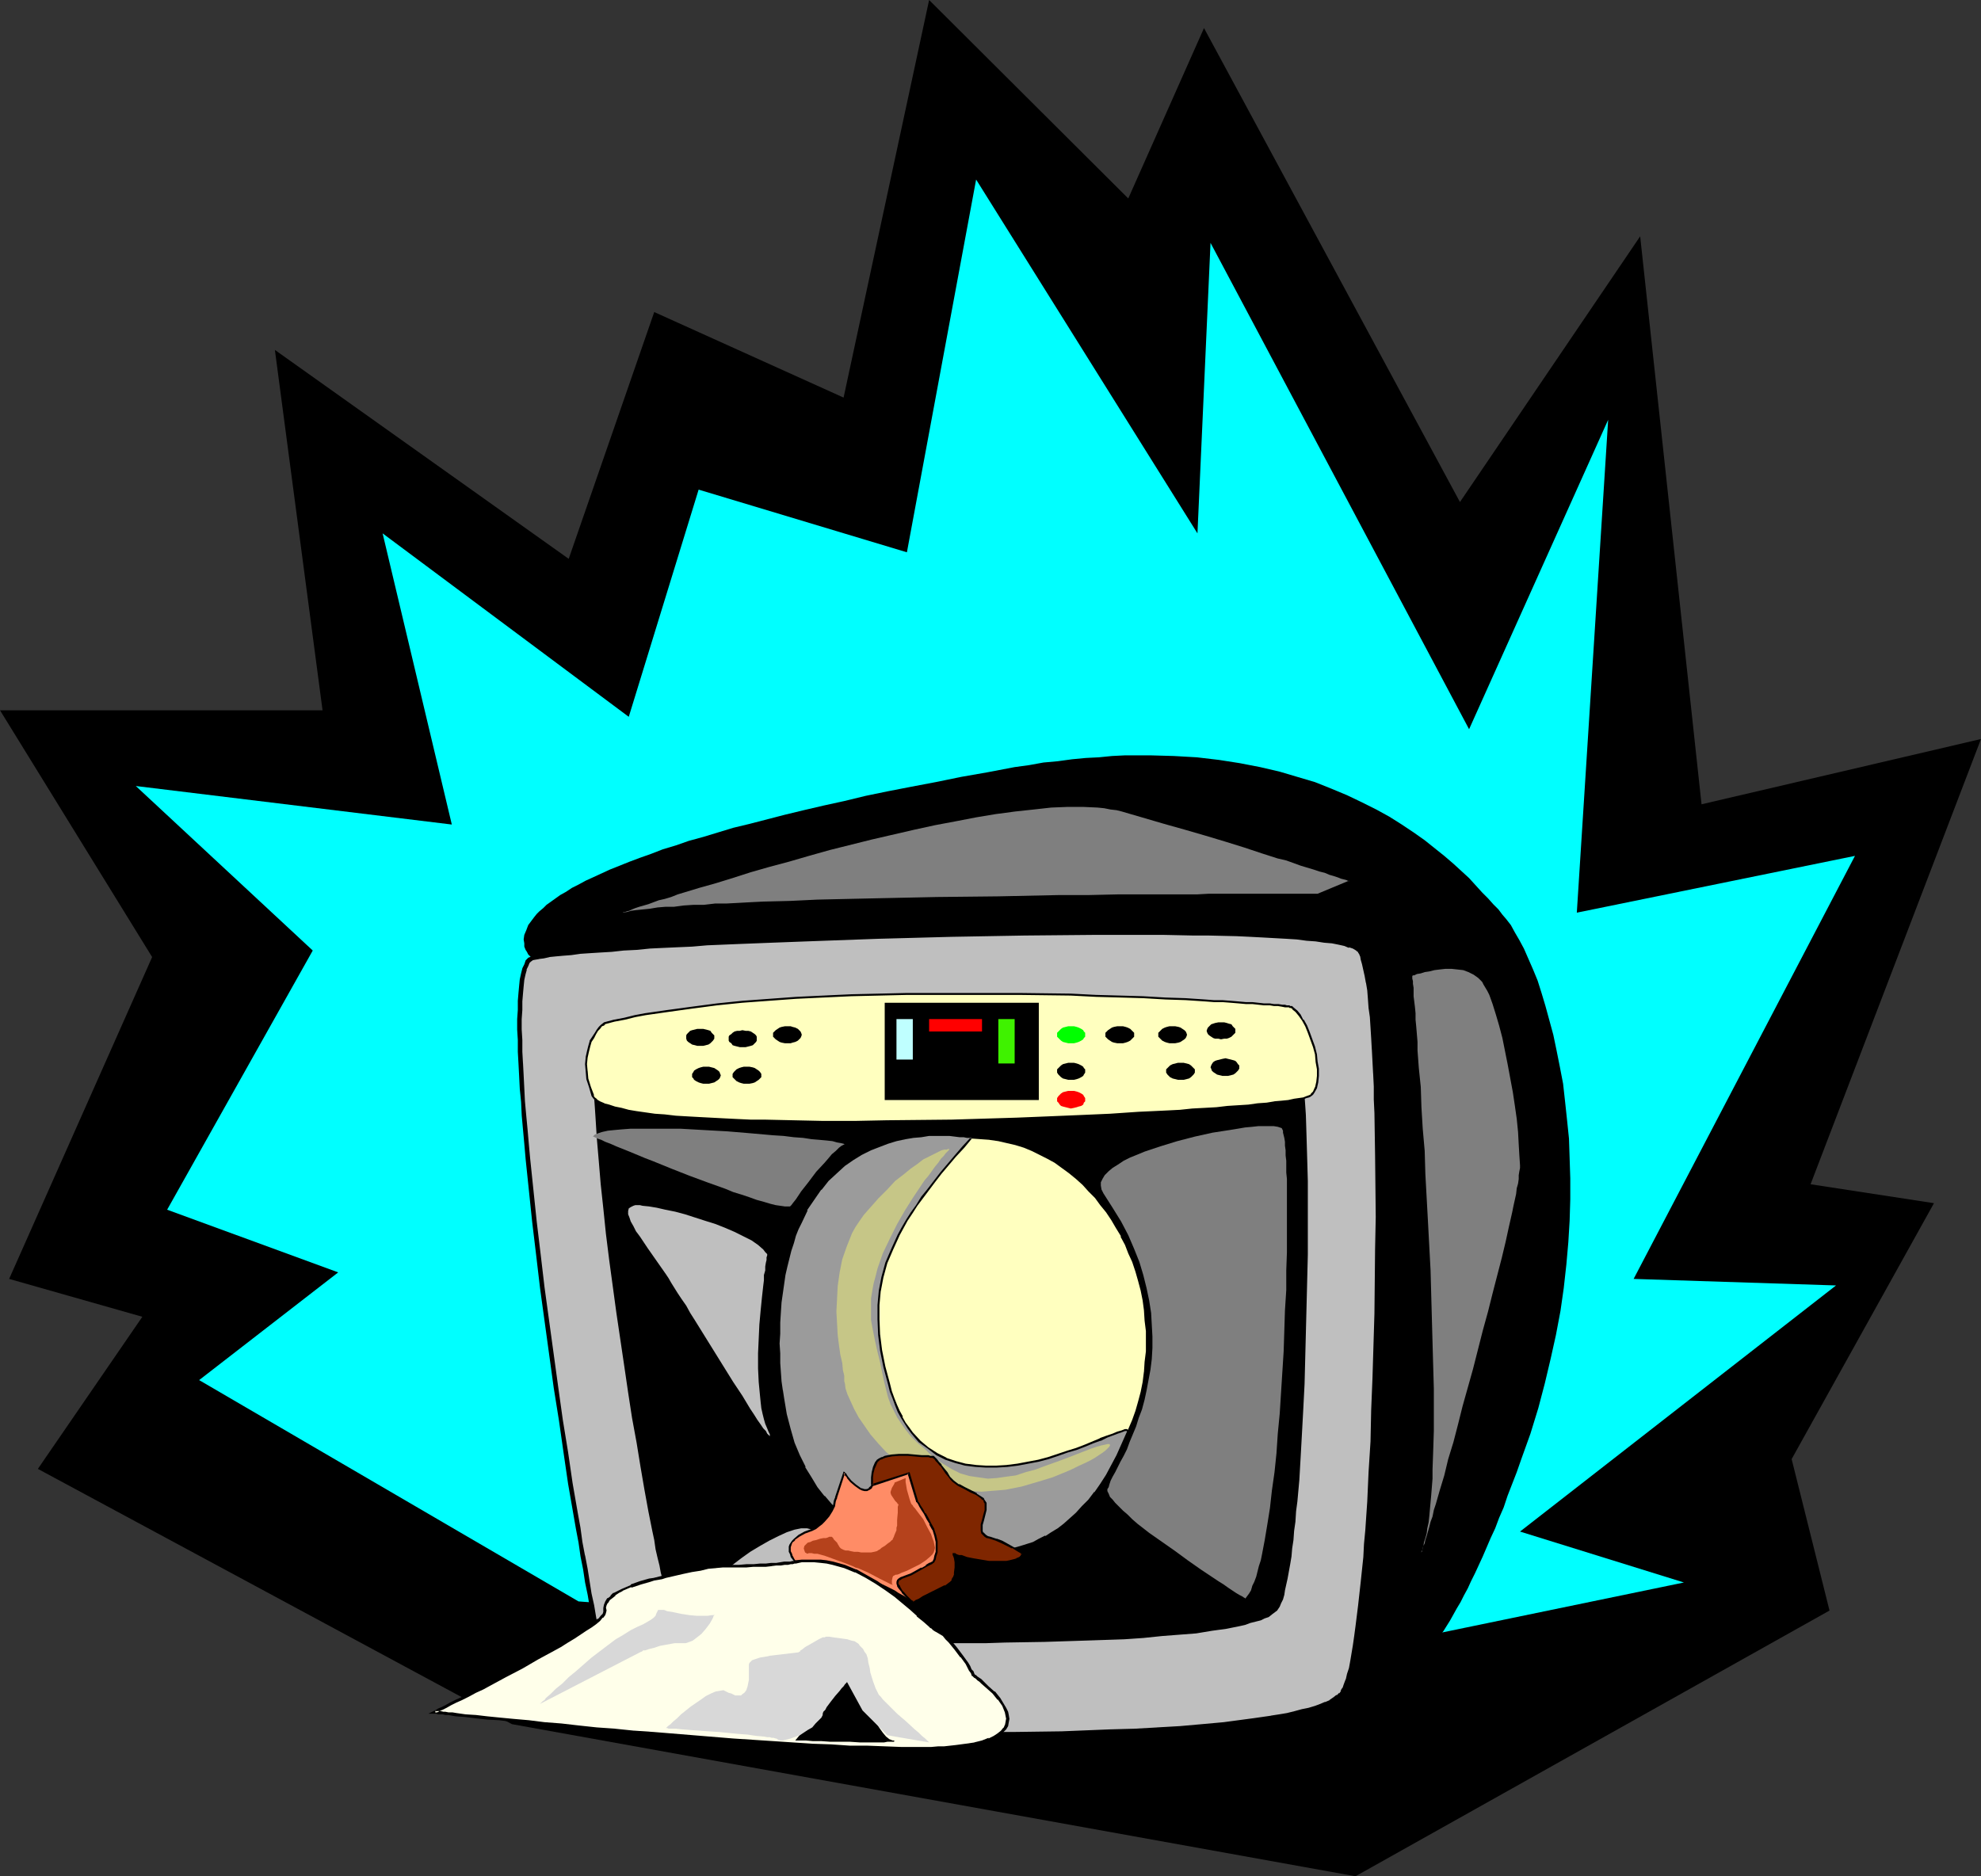 <?xml version="1.0" encoding="UTF-8" standalone="no"?>
<svg
   version="1.0"
   width="129.724mm"
   height="122.892mm"
   id="svg47"
   sodipodi:docname="CAT Scan.wmf"
   xmlns:inkscape="http://www.inkscape.org/namespaces/inkscape"
   xmlns:sodipodi="http://sodipodi.sourceforge.net/DTD/sodipodi-0.dtd"
   xmlns="http://www.w3.org/2000/svg"
   xmlns:svg="http://www.w3.org/2000/svg">
  <rect width="100%" height="100%" fill="#333333" stroke="none"/>
  <sodipodi:namedview
     id="namedview47"
     pagecolor="#ffffff"
     bordercolor="#000000"
     borderopacity="0.25"
     inkscape:showpageshadow="2"
     inkscape:pageopacity="0.0"
     inkscape:pagecheckerboard="0"
     inkscape:deskcolor="#d1d1d1"
     inkscape:document-units="mm" />
  <defs
     id="defs1">
    <pattern
       id="WMFhbasepattern"
       patternUnits="userSpaceOnUse"
       width="6"
       height="6"
       x="0"
       y="0" />
  </defs>
  <path
     style="fill:#000000;fill-opacity:1;fill-rule:evenodd;stroke:none"
     d="m 335.481,464.472 117.321,-65.776 -9.373,-37.494 35.229,-63.352 -30.542,-4.687 42.178,-110.219 -69.165,16.161 L 405.939,58.503 361.337,124.279 297.99,6.949 279.244,49.13 229.957,0 208.787,98.422 161.923,77.25 140.753,138.34 68.034,86.624 79.83,175.834 H 0 L 37.653,236.923 2.262,316.597 35.229,325.971 9.373,363.626 126.694,426.817 Z"
     id="path1" />
  <path
     style="fill:#00ffff;fill-opacity:1;fill-rule:evenodd;stroke:none"
     d="m 326.108,410.494 90.657,-18.747 -40.562,-12.606 78.214,-60.928 -50.096,-1.616 54.782,-104.724 -68.842,14.06 7.757,-122.017 -34.421,76.604 -63.994,-120.401 -3.232,71.917 -54.782,-87.594 -17.13,92.28 -51.55,-15.515 -17.291,56.241 -60.923,-45.413 17.13,72.079 -78.214,-9.535 43.794,40.726 -36.037,64.16 42.339,15.515 -34.421,26.666 93.889,54.786 z"
     id="path2" />
  <path
     style="fill:#000000;fill-opacity:1;fill-rule:evenodd;stroke:none"
     d="m 131.704,237.246 -0.162,-0.162 -0.162,-0.162 -0.323,-0.323 -0.323,-0.323 -0.323,-0.646 -0.323,-0.485 -0.323,-0.808 v -0.808 l -0.162,-0.97 0.162,-1.131 0.485,-1.131 0.485,-1.293 0.97,-1.293 0.485,-0.646 0.646,-0.808 0.646,-0.646 0.97,-0.808 0.808,-0.808 1.131,-0.808 1.131,-0.808 1.131,-0.808 1.454,-0.808 1.454,-0.97 1.616,-0.808 1.778,-0.97 1.778,-0.808 2.101,-0.97 2.101,-0.97 2.424,-0.97 2.424,-0.97 2.586,-0.97 2.747,-0.97 2.909,-1.131 3.232,-0.97 3.232,-1.131 3.555,-0.97 3.717,-1.131 3.717,-1.131 4.04,-0.97 4.363,-1.131 4.363,-1.131 4.686,-1.131 4.848,-1.131 5.171,-1.131 5.333,-1.293 5.494,-1.131 5.818,-1.131 5.979,-1.131 6.302,-1.293 6.464,-1.131 6.787,-1.293 3.555,-0.485 3.555,-0.646 3.555,-0.323 3.555,-0.485 3.394,-0.323 3.232,-0.162 3.232,-0.323 3.232,-0.162 h 6.302 l 5.818,0.162 5.656,0.323 5.494,0.646 5.171,0.808 5.01,0.97 4.848,1.131 4.363,1.293 4.363,1.293 4.04,1.616 3.878,1.616 3.717,1.778 3.555,1.778 3.232,1.778 3.07,1.939 2.909,1.939 2.747,1.939 2.424,1.939 2.424,1.939 2.262,1.939 1.939,1.778 1.939,1.778 1.616,1.778 1.616,1.778 1.454,1.454 1.293,1.455 1.293,1.293 0.485,0.646 0.485,0.646 0.97,1.131 1.131,1.454 0.97,1.778 1.131,1.939 1.131,2.101 1.131,2.586 1.131,2.586 1.131,2.747 0.97,3.071 0.97,3.232 0.97,3.555 0.97,3.555 0.808,3.879 0.808,4.04 0.808,4.202 0.485,4.364 0.485,4.525 0.485,4.687 0.162,4.848 0.162,5.01 v 5.172 l -0.162,5.333 -0.323,5.333 -0.485,5.495 -0.646,5.818 -0.808,5.656 -1.131,5.98 -1.293,5.818 -1.454,6.141 -1.616,6.141 -1.939,6.303 -2.262,6.303 -1.131,3.232 -1.131,2.909 -1.131,2.909 -0.97,2.909 -1.131,2.586 -0.97,2.586 -1.131,2.424 -0.97,2.263 -0.97,2.263 -0.97,2.101 -0.97,2.101 -0.97,1.939 -0.808,1.778 -0.97,1.778 -0.808,1.616 -0.97,1.616 -1.616,2.909 -1.616,2.586 -1.616,2.263 -1.454,1.939 -1.454,1.778 -1.293,1.455 -1.293,1.293 -1.131,0.97 -1.293,0.808 -0.97,0.646 -1.131,0.646 -0.97,0.323 -0.97,0.162 -0.808,0.162 -1.616,0.162 -1.454,-0.162 -1.293,-0.162 -0.97,0.162 h -0.485 l -0.485,0.162 z"
     id="path3" />
  <path
     style="fill:#bfbfbf;fill-opacity:1;fill-rule:evenodd;stroke:none"
     d="m 199.899,428.917 h -0.485 l -0.646,-0.162 h -0.808 -0.97 -1.131 l -1.293,-0.162 h -1.454 l -1.616,-0.162 -3.555,-0.162 -1.939,-0.162 -4.04,-0.323 -4.202,-0.323 -4.363,-0.646 -4.202,-0.646 -4.04,-0.646 -1.939,-0.485 -1.778,-0.485 -1.778,-0.485 -1.616,-0.485 -1.454,-0.485 -1.293,-0.485 -1.293,-0.646 -0.97,-0.646 -0.646,-0.808 -0.646,-0.646 -0.162,-0.485 -0.323,-0.808 -0.323,-0.808 -0.323,-1.293 -0.323,-1.293 -0.485,-1.616 -0.485,-1.778 -0.323,-1.939 -0.485,-2.101 -0.485,-2.424 -0.485,-2.424 -0.485,-2.586 -0.646,-2.747 -0.485,-2.909 -0.485,-3.071 -0.646,-3.071 -0.646,-3.394 -0.485,-3.394 -0.646,-3.394 -0.646,-3.717 -1.131,-7.434 -1.131,-7.596 -1.293,-7.919 -1.293,-8.242 -2.262,-16.484 -0.97,-8.242 -0.97,-8.242 -1.131,-7.919 -0.808,-7.919 -0.646,-7.596 -0.485,-3.717 -0.323,-3.555 -0.162,-3.555 -0.323,-3.394 -0.162,-3.394 -0.323,-3.071 -0.162,-3.071 v -2.909 l -0.162,-2.909 v -2.586 -2.586 -2.263 -2.101 l 0.162,-2.101 0.162,-1.778 0.323,-1.616 0.162,-1.455 0.323,-1.131 0.485,-0.97 0.323,-0.808 0.485,-0.485 0.646,-0.323 0.646,-0.162 0.97,-0.162 1.131,-0.323 1.454,-0.162 1.616,-0.162 1.778,-0.162 2.101,-0.323 2.262,-0.162 2.262,-0.323 2.747,-0.162 2.747,-0.162 2.909,-0.162 3.07,-0.162 3.232,-0.323 3.394,-0.162 3.555,-0.162 3.717,-0.323 3.717,-0.162 7.757,-0.323 8.242,-0.323 8.565,-0.485 8.888,-0.323 8.888,-0.323 18.099,-0.485 9.211,-0.162 8.888,-0.162 h 8.888 l 8.726,-0.162 h 16.645 l 3.878,0.162 h 3.717 l 3.717,0.162 h 3.555 l 3.394,0.162 3.394,0.162 3.07,0.162 3.07,0.162 2.747,0.162 2.586,0.162 2.424,0.162 2.424,0.323 2.101,0.323 1.778,0.162 1.778,0.323 1.454,0.323 1.131,0.323 0.97,0.323 0.808,0.485 0.485,0.323 0.485,0.646 0.323,0.646 0.323,0.97 0.323,1.293 0.323,1.293 0.323,1.454 0.162,1.778 0.323,1.939 0.323,2.101 0.162,2.101 0.162,2.424 0.162,2.586 0.162,2.586 0.323,2.747 v 3.071 l 0.162,2.909 0.162,3.232 0.162,3.232 v 3.394 l 0.162,3.394 0.162,7.111 v 7.596 7.596 7.919 l -0.323,16 -0.323,16 -0.323,7.919 -0.323,7.757 -0.323,7.596 -0.485,7.434 -0.485,6.949 -0.323,3.394 -0.162,3.232 -0.323,3.232 -0.162,3.071 -0.323,2.909 -0.323,2.747 -0.323,2.747 -0.323,2.424 -0.323,2.424 -0.485,2.263 -0.323,2.101 -0.323,1.939 -0.323,1.616 -0.485,1.616 -0.323,1.454 -0.485,1.131 -0.323,0.97 -0.485,0.646 -0.485,0.808 -0.646,0.485 -0.808,0.646 -0.97,0.646 -1.131,0.485 -1.293,0.485 -1.293,0.485 -1.616,0.485 -1.616,0.485 -1.778,0.323 -1.939,0.485 -1.939,0.323 -2.101,0.485 -2.101,0.323 -2.262,0.323 -2.424,0.323 -5.01,0.485 -5.171,0.646 -5.494,0.323 -5.656,0.323 -5.818,0.323 -5.979,0.323 -11.958,0.323 -11.958,0.162 -5.818,0.162 h -16.16 l -5.01,-0.162 h -4.525 -2.101 -2.101 -1.939 l -1.778,-0.162 h -1.778 -1.616 -1.454 l -1.293,-0.162 h -1.293 -0.97 -1.616 -0.646 z"
     id="path4" />
  <path
     style="fill:#000000;fill-opacity:1;fill-rule:evenodd;stroke:none"
     d="m 199.414,428.271 v 0 h -0.485 -0.97 0.162 l -0.97,-0.162 h -1.293 -1.293 v 0 l -1.454,-0.162 v 0 h -1.616 v 0 l -3.555,-0.323 h -1.939 l -4.04,-0.323 -4.202,-0.485 -4.363,-0.485 -4.202,-0.646 h 0.162 l -4.04,-0.808 -1.939,-0.323 -1.939,-0.485 -1.616,-0.485 v 0 l -1.616,-0.485 v 0 l -1.454,-0.485 -1.293,-0.485 v 0 l -1.131,-0.646 v 0 l -0.97,-0.646 h 0.162 l -0.808,-0.646 v 0.162 l -0.485,-0.808 v 0 l -0.162,-0.485 v 0.162 l -0.323,-0.808 v 0 l -0.323,-0.97 v 0.162 l -0.323,-1.293 -0.323,-1.293 -0.485,-1.616 -0.323,-1.778 -0.485,-1.939 -0.485,-2.101 -0.485,-2.263 -0.485,-2.586 -0.485,-2.424 -0.485,-2.909 -0.646,-2.909 -0.485,-3.071 -0.485,-3.071 -0.646,-3.394 v 0.162 l -0.646,-3.394 v 0 l -0.485,-3.555 -0.646,-3.555 v 0 l -1.293,-7.434 -1.131,-7.757 -1.293,-7.919 -1.131,-8.081 -2.262,-16.484 -1.131,-8.242 -0.97,-8.242 -0.97,-8.081 -0.808,-7.757 -0.808,-7.757 -0.323,-3.555 -0.323,-3.717 -0.323,-3.394 -0.323,-3.555 -0.162,-3.232 -0.162,-3.232 -0.162,-3.071 v 0.162 l -0.162,-2.909 v -2.909 l -0.162,-2.586 v -2.586 l 0.162,-2.263 v -2.101 0 l 0.162,-1.939 0.162,-1.778 0.162,-1.616 0.323,-1.455 v 0 l 0.323,-1.131 -0.162,0.162 0.485,-0.97 0.323,-0.808 v 0 l 0.485,-0.485 -0.162,0.162 0.485,-0.323 h -0.162 l 0.808,-0.162 0.97,-0.162 h -0.162 l 1.293,-0.162 v 0 l 1.454,-0.323 h -0.162 l 1.616,-0.162 1.778,-0.162 2.101,-0.162 2.262,-0.323 2.424,-0.162 2.586,-0.162 2.747,-0.162 2.909,-0.323 3.232,-0.162 3.232,-0.323 h -0.162 l 3.394,-0.162 3.555,-0.162 v 0 l 3.717,-0.162 v 0 l 3.717,-0.323 7.757,-0.323 8.242,-0.323 8.565,-0.323 17.776,-0.646 18.099,-0.485 18.099,-0.323 17.614,-0.162 h 16.645 l 7.595,0.162 h 3.717 l 6.949,0.162 3.394,0.162 3.07,0.162 v 0 l 2.909,0.162 2.909,0.162 2.586,0.162 2.424,0.323 2.262,0.162 2.101,0.323 1.939,0.162 v 0 l 1.616,0.323 1.454,0.323 v 0 l 1.131,0.485 v -0.162 l 0.97,0.323 v 0 l 0.808,0.485 -0.162,-0.162 0.485,0.485 v -0.162 l 0.323,0.646 v -0.162 l 0.323,0.808 v -0.162 l 0.162,0.97 v 0 l 0.323,1.131 0.323,1.454 0.323,1.455 0.323,1.778 v -0.162 l 0.323,1.939 0.162,2.101 0.162,2.263 0.323,2.263 0.162,2.586 0.162,2.586 0.162,2.909 v -0.162 l 0.162,3.071 v 0 l 0.162,3.071 v -0.162 l 0.162,3.232 v 3.232 l 0.162,3.394 0.162,10.505 0.162,15.191 -0.162,7.919 -0.162,16 -0.485,16 -0.323,7.919 -0.162,7.757 -0.485,7.596 v 0 l -0.323,7.273 -0.485,7.111 -0.323,3.394 -0.162,3.232 -0.323,3.071 -0.323,3.071 -0.323,2.909 -0.323,2.909 -0.323,2.586 -0.323,2.586 -0.323,2.424 -0.323,2.263 -0.323,1.939 v 0 l -0.323,1.939 -0.323,1.778 -0.485,1.454 -0.323,1.455 v -0.162 l -0.485,1.293 -0.323,0.97 v -0.162 l -0.485,0.808 h 0.162 l -0.485,0.646 v -0.162 l -0.646,0.646 V 419.544 l -0.808,0.646 v 0 l -0.97,0.646 h 0.162 l -1.131,0.485 h -0.162 l -1.131,0.485 v 0 l -1.293,0.485 v 0 l -1.616,0.485 v 0 l -1.616,0.323 -1.778,0.485 -1.939,0.485 -1.939,0.323 -2.101,0.323 h 0.162 l -2.262,0.323 -2.262,0.323 -2.424,0.323 -4.848,0.646 -5.333,0.485 -5.494,0.485 -5.656,0.323 h 0.162 l -5.818,0.323 -5.979,0.162 -11.958,0.485 -11.958,0.162 h -5.818 -16.16 -5.01 -4.525 l -2.101,-0.162 h -2.101 -1.939 l 1.939,1.131 h 2.101 l 2.101,0.162 h 4.525 5.01 16.16 5.818 l 11.958,-0.162 11.958,-0.485 5.979,-0.162 5.818,-0.323 v 0 l 5.656,-0.323 5.494,-0.485 5.171,-0.485 5.01,-0.646 2.424,-0.323 2.262,-0.323 2.262,-0.323 v 0 l 2.101,-0.323 1.939,-0.485 1.939,-0.323 1.778,-0.485 1.616,-0.323 v 0 l 1.616,-0.646 v 0 l 1.454,-0.485 v 0 l 1.293,-0.485 h -0.162 l 1.293,-0.485 0.97,-0.808 v 0.162 l 0.808,-0.646 v 0 l 0.808,-0.646 0.485,-0.808 v 0 l 0.485,-0.646 v -0.162 l 0.323,-0.97 0.485,-1.131 v -0.162 l 0.485,-1.293 0.323,-1.616 0.485,-1.616 0.323,-2.101 v 0 l 0.323,-1.939 0.323,-2.424 0.323,-2.263 0.323,-2.586 0.323,-2.747 0.323,-2.747 0.323,-2.909 0.162,-3.071 0.323,-3.071 0.323,-3.394 0.162,-3.232 0.485,-7.111 0.485,-7.273 v -0.162 l 0.323,-7.596 0.323,-7.757 0.323,-7.919 0.485,-16 0.162,-16 0.162,-7.919 -0.162,-15.191 -0.162,-10.505 -0.162,-3.394 v -3.232 l -0.162,-3.232 v 0 l -0.162,-3.071 v 0.162 l -0.162,-3.071 v 0 l -0.162,-2.747 -0.162,-2.747 -0.162,-2.424 -0.323,-2.424 -0.162,-2.263 -0.323,-2.101 -0.162,-1.778 v -0.162 l -0.323,-1.616 -0.323,-1.616 -0.323,-1.293 -0.323,-1.131 v -0.162 l -0.323,-0.97 v 0 l -0.323,-0.808 h -0.162 l -0.323,-0.646 -0.646,-0.485 -0.808,-0.485 v 0 l -0.97,-0.323 v 0 l -1.293,-0.485 v 0 l -1.616,-0.162 -1.616,-0.323 v 0 l -1.939,-0.323 -2.101,-0.162 -2.262,-0.323 -2.424,-0.162 -2.747,-0.323 -2.747,-0.162 -3.07,-0.162 v 0 l -3.07,-0.162 h -3.394 l -6.949,-0.323 h -3.717 l -7.595,-0.162 h -16.645 l -17.614,0.162 -18.099,0.323 -18.099,0.485 -17.776,0.646 -8.565,0.323 -8.242,0.323 -7.757,0.485 -3.717,0.162 h -0.162 l -3.555,0.162 v 0 l -3.555,0.162 -3.394,0.323 v 0 l -3.232,0.162 -3.07,0.162 -3.07,0.323 -2.747,0.162 -2.586,0.162 -2.424,0.323 -2.262,0.162 -1.939,0.162 -1.939,0.162 -1.616,0.162 v 0 l -1.454,0.323 h 0.162 l -1.131,0.162 h -0.162 l -0.97,0.162 -0.646,0.323 -0.808,0.323 -0.646,0.646 -0.323,0.97 -0.485,0.97 v 0 l -0.323,1.293 v 0 l -0.323,1.455 -0.162,1.616 -0.162,1.778 -0.162,1.939 v 0.162 2.101 l -0.162,2.263 v 2.586 l 0.162,2.586 v 2.909 l 0.162,2.909 v 0 l 0.162,3.071 0.162,3.232 0.323,3.232 0.162,3.394 0.323,3.555 0.323,3.555 0.323,3.717 0.808,7.757 0.808,7.757 0.97,8.081 0.97,8.242 1.131,8.242 2.262,16.484 1.293,8.081 1.131,7.919 1.131,7.757 1.293,7.434 v 0 l 0.646,3.717 0.646,3.394 v 0 l 0.485,3.394 v 0 l 0.646,3.232 0.485,3.232 0.646,3.071 0.485,2.909 0.485,2.747 0.646,2.586 0.485,2.424 0.485,2.424 0.323,2.101 0.485,1.939 0.485,1.778 0.323,1.454 0.323,1.455 0.323,1.131 v 0.162 l 0.323,0.808 h 0.162 l 0.323,0.808 v 0 l 0.162,0.646 0.646,0.808 0.808,0.646 h 0.162 l 0.97,0.646 v 0.162 l 1.131,0.646 h 0.162 l 1.293,0.485 1.454,0.485 v 0.162 l 1.616,0.485 v 0 l 1.778,0.485 1.778,0.485 1.939,0.323 4.04,0.808 v 0 l 4.363,0.646 4.202,0.485 4.202,0.485 4.04,0.162 1.939,0.162 3.555,0.323 h 0.162 1.616 -0.162 l 1.454,0.162 h 0.162 1.293 1.131 v 0 l 0.97,0.162 v 0 h 0.808 v 0 h 0.485 0.162 z"
     id="path5" />
  <path
     style="fill:#000000;fill-opacity:1;fill-rule:evenodd;stroke:none"
     d="m 213.15,428.594 h -1.778 -1.778 l -1.616,-0.162 h -1.454 -1.293 -1.293 0.162 -1.131 -1.616 v 0 l -0.646,-0.162 v 0 h -1.293 v 1.131 h 1.293 -0.162 0.646 0.162 1.616 -0.162 l 1.131,0.162 v 0 h 1.293 1.293 1.454 l 1.616,0.162 h 1.778 1.778 1.939 z"
     id="path6" />
  <path
     style="fill:#000000;fill-opacity:1;fill-rule:evenodd;stroke:none"
     d="m 206.363,406.292 h -0.97 -0.646 -0.808 l -0.97,-0.162 h -1.131 -1.131 l -1.454,-0.162 h -1.454 l -3.07,-0.323 -3.394,-0.162 -3.555,-0.485 -3.555,-0.323 -3.555,-0.485 -3.232,-0.646 -3.07,-0.646 -1.454,-0.323 -1.293,-0.485 -1.293,-0.323 -1.131,-0.485 -0.97,-0.485 -0.808,-0.485 -0.646,-0.646 -0.485,-0.646 -0.162,-0.323 -0.323,-0.646 -0.323,-0.646 -0.162,-0.97 -0.323,-1.131 -0.323,-1.293 -0.323,-1.455 -0.323,-1.454 -0.485,-1.778 -0.323,-1.778 -0.485,-1.939 -0.485,-2.101 -0.323,-2.263 -0.485,-2.263 -0.485,-2.424 -0.485,-2.424 -0.97,-5.333 -0.97,-5.656 -0.97,-5.98 -1.131,-6.141 -0.97,-6.303 -0.97,-6.626 -1.939,-13.091 -1.778,-13.091 -0.808,-6.464 -0.646,-6.303 -0.646,-5.98 -0.485,-5.818 -0.485,-5.656 -0.162,-2.586 -0.162,-2.586 -0.162,-2.424 -0.162,-2.263 v -2.263 -5.98 -1.778 l 0.162,-1.616 0.162,-1.454 0.162,-1.293 0.162,-0.97 0.323,-1.131 0.323,-0.646 0.323,-0.646 0.485,-0.485 0.323,-0.162 0.646,-0.323 h 0.808 l 0.97,-0.162 1.131,-0.162 1.293,-0.162 1.616,-0.323 h 1.616 l 1.939,-0.162 1.939,-0.323 2.262,-0.162 h 2.262 l 2.424,-0.323 2.586,-0.162 2.747,-0.162 2.747,-0.162 2.909,-0.162 3.07,-0.162 3.07,-0.162 6.626,-0.323 6.787,-0.162 7.11,-0.323 7.272,-0.323 7.434,-0.162 15.19,-0.485 15.029,-0.323 h 7.434 7.272 6.949 6.787 3.232 l 3.07,0.162 h 3.07 l 2.909,0.162 h 2.909 l 2.747,0.162 h 2.586 l 2.586,0.162 2.262,0.162 2.262,0.162 2.101,0.162 1.778,0.162 1.778,0.323 1.616,0.162 1.454,0.323 1.131,0.162 0.97,0.323 0.97,0.323 0.485,0.323 0.485,0.323 0.323,0.323 0.323,0.646 0.162,0.808 0.323,0.808 0.323,1.131 0.162,1.293 0.162,1.293 0.323,1.616 0.162,1.616 0.162,1.778 0.162,1.939 0.162,1.939 0.162,2.101 0.162,2.263 0.162,2.263 0.162,2.424 0.162,5.172 0.162,5.495 0.162,5.656 v 5.98 6.141 6.141 l -0.323,12.929 -0.323,12.767 -0.162,6.303 -0.323,6.303 -0.323,5.98 -0.323,5.818 -0.323,5.656 -0.485,5.333 -0.323,2.424 -0.162,2.586 -0.323,2.263 -0.162,2.263 -0.323,2.101 -0.162,1.939 -0.323,1.939 -0.323,1.778 -0.323,1.778 -0.323,1.455 -0.323,1.454 -0.162,1.131 -0.323,1.131 -0.485,0.97 -0.323,0.808 -0.323,0.485 -0.323,0.485 -0.646,0.485 -0.646,0.485 -0.808,0.646 -0.97,0.323 -0.97,0.485 -1.293,0.323 -1.293,0.323 -1.293,0.485 -1.454,0.323 -1.616,0.323 -1.616,0.323 -3.555,0.485 -3.878,0.646 -4.202,0.323 -4.202,0.323 -4.686,0.485 -4.686,0.323 -4.848,0.162 -4.848,0.162 -10.019,0.323 -9.858,0.162 -4.848,0.162 h -9.211 l -4.363,-0.162 h -4.04 -3.878 -3.394 -3.232 l -1.293,-0.162 h -1.454 -1.131 -1.131 l -0.97,-0.162 h -2.262 -0.485 z"
     id="path7" />
  <path
     style="fill:#ffffbf;fill-opacity:1;fill-rule:evenodd;stroke:none"
     d="m 240.461,382.373 h 2.262 l 2.262,-0.162 2.101,-0.323 2.101,-0.485 2.101,-0.646 2.101,-0.646 1.939,-0.808 2.101,-0.808 1.778,-1.131 1.939,-0.97 1.778,-1.293 1.778,-1.293 1.778,-1.454 1.616,-1.455 1.454,-1.616 1.616,-1.616 1.454,-1.778 1.293,-1.778 1.293,-1.939 1.293,-1.939 1.131,-2.101 0.97,-2.101 0.97,-2.263 0.808,-2.101 0.808,-2.263 0.646,-2.424 0.646,-2.424 0.485,-2.424 0.323,-2.424 0.323,-2.586 0.162,-2.586 v -2.586 -2.424 l -0.162,-2.586 -0.323,-2.586 -0.323,-2.424 -0.485,-2.424 -0.646,-2.424 -0.646,-2.424 -0.808,-2.263 -0.808,-2.263 -0.97,-2.101 -0.97,-2.101 -1.131,-2.101 -1.293,-1.939 -1.293,-1.939 -1.293,-1.778 -1.454,-1.778 -1.616,-1.616 -1.454,-1.616 -1.616,-1.454 -1.778,-1.455 -1.778,-1.293 -1.778,-1.293 -1.939,-1.131 -1.778,-0.97 -2.101,-0.808 -1.939,-0.808 -2.101,-0.646 -2.101,-0.646 -2.101,-0.485 -2.101,-0.323 -2.262,-0.162 h -2.262 -2.101 l -2.262,0.162 -2.262,0.323 -2.101,0.485 -1.939,0.646 -2.101,0.646 -2.101,0.808 -1.939,0.808 -1.939,0.97 -1.939,1.131 -1.778,1.293 -1.778,1.293 -1.616,1.455 -1.616,1.454 -1.616,1.616 -1.454,1.616 -1.454,1.778 -1.293,1.778 -1.293,1.939 -1.293,1.939 -1.131,2.101 -0.97,2.101 -1.939,4.364 -0.646,2.263 -0.646,2.424 -0.646,2.424 -0.485,2.424 -0.323,2.424 -0.323,2.586 -0.162,2.586 v 2.424 2.586 l 0.162,2.586 0.323,2.586 0.323,2.424 0.485,2.424 0.646,2.424 0.646,2.424 0.646,2.263 1.939,4.364 0.97,2.101 1.131,2.101 1.293,1.939 1.293,1.939 1.293,1.778 1.454,1.778 1.454,1.616 1.616,1.616 1.616,1.455 1.616,1.454 1.778,1.293 1.778,1.293 1.939,0.97 1.939,1.131 1.939,0.808 2.101,0.808 2.101,0.646 1.939,0.646 2.101,0.485 2.262,0.323 2.262,0.162 z"
     id="path8" />
  <path
     style="fill:#000000;fill-opacity:1;fill-rule:evenodd;stroke:none"
     d="m 240.461,382.697 2.262,-0.162 2.262,-0.162 v 0 l 2.262,-0.323 2.101,-0.485 2.101,-0.485 1.939,-0.646 2.101,-0.808 v 0 l 1.939,-0.97 1.939,-0.97 v 0 l 1.939,-1.131 1.778,-1.293 1.778,-1.293 v 0 l 1.778,-1.455 1.616,-1.454 1.616,-1.616 1.454,-1.616 1.454,-1.778 v 0 l 1.293,-1.778 1.293,-1.939 1.293,-1.939 1.131,-2.101 v 0 l 1.131,-2.101 0.808,-2.263 v 0 l 0.97,-2.263 0.808,-2.263 0.646,-2.424 0.646,-2.263 0.485,-2.424 0.323,-2.586 v 0 l 0.162,-2.586 0.323,-2.586 v -2.586 -2.424 l -0.323,-2.586 -0.162,-2.586 v 0 l -0.323,-2.586 -0.485,-2.424 -0.646,-2.263 -0.646,-2.424 -0.808,-2.263 -0.97,-2.263 v 0 l -0.808,-2.263 -1.131,-2.101 v 0 l -1.131,-2.101 -1.293,-1.939 -1.293,-1.939 -1.293,-1.778 v 0 l -1.454,-1.778 -1.454,-1.616 -1.616,-1.616 -1.616,-1.616 -1.778,-1.293 v 0 l -1.778,-1.293 -1.778,-1.293 -1.939,-1.131 v 0 l -1.939,-0.97 -1.939,-0.97 v 0 l -2.101,-0.808 -1.939,-0.646 -2.101,-0.485 -2.101,-0.485 -2.262,-0.323 v 0 l -2.262,-0.162 -2.262,-0.162 -2.101,0.162 -2.262,0.162 v 0 l -2.262,0.323 -2.101,0.485 -2.101,0.485 -2.101,0.646 -1.939,0.808 h -0.162 l -1.939,0.97 -1.939,0.97 v 0 l -1.778,1.131 -1.778,1.293 -1.778,1.293 h -0.162 l -1.616,1.293 -1.616,1.616 -1.616,1.616 -1.454,1.616 -1.454,1.778 v 0 l -1.454,1.778 -1.293,1.939 -1.131,1.939 -1.131,2.101 v 0 l -1.131,2.101 -1.778,4.364 v 0.162 l -0.808,2.263 -0.646,2.424 -0.646,2.263 -0.485,2.424 -0.323,2.586 v 0 l -0.162,2.586 -0.323,2.586 v 2.424 2.586 l 0.323,2.586 0.162,2.586 v 0 l 0.323,2.586 0.485,2.424 0.646,2.263 0.646,2.424 0.808,2.263 v 0.162 l 1.778,4.364 1.131,2.101 v 0 l 1.131,2.101 1.131,1.939 1.293,1.939 1.454,1.778 v 0 l 1.454,1.778 1.454,1.616 1.616,1.616 1.616,1.454 1.616,1.455 h 0.162 l 1.778,1.293 1.778,1.293 1.778,1.131 v 0 l 1.939,0.97 1.939,0.97 h 0.162 l 1.939,0.808 2.101,0.646 2.101,0.485 2.101,0.485 2.262,0.323 v 0 l 2.262,0.162 2.101,0.162 v -0.485 l -2.101,-0.162 -2.262,-0.162 v 0 l -2.101,-0.323 -2.101,-0.485 -2.101,-0.485 -2.101,-0.646 -2.101,-0.808 h 0.162 l -1.939,-0.97 -1.939,-0.97 v 0 l -1.939,-1.131 -1.778,-1.131 -1.778,-1.293 h 0.162 l -1.778,-1.454 -1.616,-1.455 -1.616,-1.616 -1.454,-1.616 -1.454,-1.778 v 0 l -1.293,-1.778 -1.293,-1.939 -1.131,-1.939 -1.293,-2.101 h 0.162 l -1.131,-2.101 -1.778,-4.364 v 0 l -0.808,-2.263 -0.646,-2.263 -0.646,-2.424 -0.485,-2.424 -0.323,-2.586 v 0.162 l -0.162,-2.586 -0.323,-2.586 v -2.586 -2.424 l 0.323,-2.586 0.162,-2.586 v 0 l 0.323,-2.424 0.485,-2.424 0.646,-2.424 0.646,-2.263 0.808,-2.424 v 0.162 l 1.778,-4.364 1.131,-2.101 h -0.162 l 1.293,-2.101 1.131,-1.939 1.293,-1.939 1.293,-1.778 v 0 l 1.454,-1.778 1.454,-1.616 1.616,-1.616 1.616,-1.454 1.778,-1.455 h -0.162 l 1.778,-1.293 1.778,-1.293 1.939,-0.97 v 0 l 1.939,-0.97 1.939,-0.97 h -0.162 l 2.101,-0.808 2.101,-0.646 2.101,-0.485 2.101,-0.485 2.101,-0.323 v 0 l 2.262,-0.162 2.101,-0.162 2.262,0.162 2.262,0.162 h -0.162 l 2.262,0.323 2.101,0.485 2.101,0.485 2.101,0.646 1.939,0.808 v 0 l 1.939,0.97 1.939,0.97 v 0 l 1.778,0.97 1.778,1.293 1.778,1.293 v 0 l 1.778,1.455 1.616,1.454 1.454,1.616 1.616,1.616 1.293,1.778 v 0 l 1.454,1.778 1.293,1.939 1.131,1.939 1.293,2.101 h -0.162 l 1.131,2.101 0.808,2.101 v 0 l 0.97,2.101 0.808,2.424 0.646,2.263 0.646,2.424 0.485,2.424 0.323,2.424 v 0 l 0.162,2.586 0.323,2.586 v 2.424 2.586 l -0.323,2.586 -0.162,2.586 v -0.162 l -0.323,2.586 -0.485,2.424 -0.646,2.424 -0.646,2.263 -0.808,2.263 -0.97,2.263 v 0 l -0.808,2.101 -1.131,2.101 h 0.162 l -1.293,2.101 -1.131,1.939 -1.293,1.939 -1.454,1.778 v 0 l -1.293,1.778 -1.616,1.616 -1.454,1.616 -1.616,1.455 -1.778,1.454 v 0 l -1.778,1.293 -1.778,1.131 -1.778,1.131 v 0 l -1.939,0.97 -1.939,0.97 v 0 l -1.939,0.808 -2.101,0.646 -2.101,0.485 -2.101,0.485 -2.262,0.323 h 0.162 l -2.262,0.162 -2.262,0.162 z"
     id="path9" />
  <path
     style="fill:#9b9b9b;fill-opacity:1;fill-rule:evenodd;stroke:none"
     d="m 240.461,281.689 v 0 l -0.485,-0.162 h -0.646 l -0.808,-0.162 -0.97,-0.162 -1.293,-0.162 h -1.293 -1.616 -1.616 -1.778 l -1.939,0.162 -1.939,0.323 -2.101,0.323 -2.101,0.485 -2.101,0.646 -2.262,0.646 -2.101,0.97 -2.262,1.131 -2.101,1.293 -2.101,1.454 -2.101,1.778 -1.939,1.939 -1.778,2.263 -1.778,2.424 -1.778,2.586 -1.454,3.071 -0.646,1.616 -0.646,1.778 -0.646,1.778 -0.646,1.778 -0.485,1.939 -0.485,2.101 -0.323,2.101 -0.485,2.101 -0.323,2.424 -0.162,2.263 -0.323,2.424 v 2.586 l -0.162,2.747 v 2.424 2.424 l 0.162,2.424 0.323,4.525 0.162,2.263 0.323,1.939 0.808,4.04 0.97,3.555 0.97,3.394 1.293,3.232 1.293,2.747 1.454,2.747 1.616,2.424 1.616,2.263 1.778,1.939 1.939,1.778 1.939,1.616 1.778,1.454 1.939,1.293 2.101,0.97 1.778,1.131 2.101,0.808 1.778,0.646 1.939,0.646 1.778,0.485 1.778,0.323 1.616,0.323 1.616,0.323 1.293,0.162 h 1.293 l 1.293,0.162 h 0.97 1.616 1.616 l 1.939,0.162 2.262,-0.162 2.424,-0.162 2.586,-0.162 2.747,-0.485 2.909,-0.808 3.07,-1.131 1.616,-0.646 1.454,-0.808 1.616,-0.97 1.454,-0.97 1.616,-1.131 1.616,-1.293 1.454,-1.455 1.616,-1.454 1.454,-1.778 1.454,-1.778 1.454,-2.101 1.454,-2.263 1.293,-2.424 1.454,-2.424 1.293,-2.909 1.293,-2.909 v -0.162 -0.162 l -0.323,-0.162 h -0.485 l -0.808,0.162 -0.97,0.323 -1.293,0.485 -1.454,0.646 -1.616,0.646 -1.778,0.808 -1.939,0.646 -2.101,0.808 -2.262,0.808 -2.262,0.808 -2.424,0.646 -2.586,0.646 -2.424,0.646 -2.747,0.323 -2.424,0.485 -2.747,0.162 h -2.586 l -2.586,-0.162 -2.424,-0.485 -2.424,-0.485 -2.424,-0.97 -2.262,-1.131 -2.101,-1.455 -1.131,-0.808 -0.97,-0.808 -1.939,-2.101 -0.808,-1.131 -0.97,-1.293 -0.808,-1.455 -0.646,-1.454 -0.808,-1.616 -0.646,-1.616 -0.485,-1.778 -0.646,-1.778 -0.97,-4.202 -0.808,-4.202 -0.485,-3.717 -0.323,-3.879 v -3.555 l 0.485,-3.555 0.646,-3.394 0.97,-3.394 1.293,-3.555 0.808,-1.778 0.808,-1.778 0.97,-1.778 1.131,-1.778 1.131,-1.778 1.293,-1.939 1.293,-1.939 1.616,-1.939 1.454,-1.939 1.616,-2.101 1.778,-2.101 1.778,-2.101 1.939,-2.263 z"
     id="path10" />
  <path
     style="fill:#000000;fill-opacity:1;fill-rule:evenodd;stroke:none"
     d="m 240.945,281.366 h -0.485 v 0 l -0.323,-0.162 h -0.808 0.162 l -0.808,-0.162 h -0.162 -0.97 l -1.293,-0.162 -1.293,-0.162 h -1.616 -1.616 -1.778 l -1.939,0.323 -1.939,0.162 h -0.162 l -1.939,0.323 -2.101,0.485 -2.262,0.646 -2.101,0.808 v 0 l -2.262,0.808 -2.101,1.131 v 0.162 l -2.262,1.293 -1.939,1.454 h -0.162 l -2.101,1.778 -1.939,1.939 -1.939,2.101 v 0.162 l -1.778,2.424 -1.616,2.747 v 0 l -1.454,2.909 -0.808,1.778 v 0 l -0.646,1.778 -0.485,1.778 -0.646,1.778 -0.485,1.939 -0.485,2.101 -0.485,1.939 -0.323,2.263 -0.323,2.263 v 0.162 l -0.323,2.263 -0.162,2.424 -0.162,2.586 v 2.747 l -0.162,2.424 0.162,2.424 v 2.424 l 0.323,4.525 0.323,2.263 v 0 l 0.323,2.101 0.646,3.879 0.97,3.717 0.97,3.394 1.293,3.071 v 0 l 1.454,2.909 v 0 l 1.454,2.747 1.616,2.424 1.616,2.101 v 0.162 l 1.778,1.939 1.939,1.778 1.778,1.616 h 0.162 l 1.939,1.454 1.939,1.293 1.939,1.131 v 0 l 1.939,0.97 1.939,0.808 v 0 l 1.939,0.808 1.939,0.485 1.778,0.485 1.616,0.485 1.778,0.323 1.454,0.162 1.454,0.162 v 0 l 1.293,0.162 h 1.293 l 0.97,0.162 h 3.232 1.939 2.262 l 2.424,-0.162 2.586,-0.323 v 0 l 2.909,-0.485 2.909,-0.808 3.07,-0.97 v 0 l 1.616,-0.808 1.454,-0.808 v 0 l 1.616,-0.97 1.454,-0.97 1.616,-1.131 v 0 l 1.616,-1.293 1.454,-1.455 1.616,-1.454 1.454,-1.778 1.454,-1.778 v -0.162 l 1.454,-2.101 1.454,-2.101 1.293,-2.424 h 0.162 l 1.293,-2.586 1.454,-2.747 1.131,-2.909 v -0.162 -0.162 -0.323 l -0.485,-0.323 h -0.485 l -0.808,0.323 -1.131,0.323 -1.131,0.485 -1.454,0.485 v 0 l -1.778,0.646 h 0.162 l -1.939,0.808 -1.939,0.808 -2.101,0.808 -2.101,0.646 -2.424,0.808 -2.424,0.808 -2.424,0.646 -2.586,0.485 -2.586,0.485 -2.586,0.323 h 0.162 l -2.747,0.162 h -2.586 l -2.586,-0.162 h 0.162 l -2.586,-0.323 -2.424,-0.646 -2.424,-0.808 h 0.162 l -2.262,-1.131 v 0 l -2.262,-1.455 -0.97,-0.808 v 0 l -0.97,-0.808 -1.939,-2.101 v 0 l -0.808,-1.131 -0.97,-1.293 -0.808,-1.455 h 0.162 l -0.808,-1.455 -0.646,-1.454 v 0 l -0.646,-1.616 -0.646,-1.778 -0.485,-1.939 -1.131,-4.202 -0.808,-4.04 -0.485,-3.879 v 0.162 l -0.162,-3.879 v -3.555 l 0.323,-3.555 v 0.162 l 0.646,-3.394 0.97,-3.555 1.454,-3.394 v 0 l 0.808,-1.778 0.808,-1.778 0.97,-1.778 v 0 l 0.97,-1.778 1.293,-1.939 1.131,-1.778 1.454,-1.939 1.454,-1.939 1.454,-1.939 1.616,-2.101 v 0 l 1.778,-2.101 1.778,-2.101 2.101,-2.263 2.262,-2.747 -0.646,0.162 -2.101,2.263 -1.939,2.263 -1.778,2.101 -1.778,2.101 v 0 l -1.616,2.101 -1.616,2.101 -1.454,1.778 -1.293,2.101 -1.293,1.778 -1.131,1.778 -1.131,1.939 v 0 l -0.97,1.778 -0.808,1.778 -0.808,1.778 v 0 l -1.454,3.394 -0.97,3.555 -0.646,3.394 v 0 l -0.323,3.555 v 3.555 l 0.162,3.879 v 0 l 0.485,3.879 0.808,4.04 1.131,4.202 0.485,1.939 0.646,1.616 0.646,1.778 v 0 l 0.646,1.616 0.808,1.454 v 0 l 0.808,1.293 0.808,1.293 0.97,1.293 v 0 l 1.778,2.101 1.131,0.808 v 0 l 1.131,0.808 2.101,1.616 v 0 l 2.262,1.131 v 0 l 2.424,0.808 2.424,0.646 2.586,0.323 v 0 l 2.586,0.162 h 2.586 l 2.747,-0.162 v 0 l 2.586,-0.323 2.586,-0.485 2.586,-0.485 2.424,-0.646 2.424,-0.808 2.262,-0.808 2.262,-0.646 2.101,-0.808 1.939,-0.808 1.778,-0.646 h 0.162 l 1.616,-0.808 v 0 l 1.293,-0.485 1.293,-0.485 0.97,-0.323 0.808,-0.323 v 0 h 0.485 v 0 l 0.323,0.162 -0.323,-0.162 v 0.162 -0.162 0.323 -0.162 l -1.293,2.909 -1.293,2.909 -1.293,2.424 v 0 l -1.293,2.424 -1.454,2.263 -1.454,2.101 v -0.162 l -1.454,1.939 -1.616,1.616 -1.454,1.616 -1.616,1.455 -1.454,1.293 v 0 l -1.454,1.131 -1.616,0.97 -1.454,0.97 v -0.162 l -1.616,0.808 -1.454,0.808 v 0 l -3.07,0.97 -2.909,0.808 -2.747,0.485 v 0 l -2.586,0.323 -2.424,0.162 h -2.262 -1.939 -3.232 l -0.97,-0.162 h -1.293 l -1.293,-0.162 h 0.162 l -1.454,-0.162 -1.616,-0.162 -1.616,-0.323 -1.778,-0.485 -1.778,-0.485 -1.778,-0.485 -1.939,-0.808 v 0 l -1.939,-0.808 -1.939,-0.97 v 0 l -1.939,-0.97 -1.939,-1.293 -1.939,-1.454 h 0.162 l -1.939,-1.616 -1.778,-1.778 -1.778,-2.101 v 0.162 l -1.778,-2.263 -1.454,-2.424 -1.616,-2.586 h 0.162 l -1.454,-2.909 v 0 l -1.293,-3.071 -0.97,-3.394 -0.97,-3.717 -0.646,-3.879 -0.323,-2.101 v 0.162 l -0.323,-2.263 -0.323,-4.525 v -2.424 l -0.162,-2.424 0.162,-2.424 v -2.747 l 0.162,-2.586 0.162,-2.424 0.323,-2.263 v 0 l 0.323,-2.263 0.323,-2.263 0.485,-2.101 0.485,-1.939 0.485,-1.939 0.646,-1.939 0.485,-1.778 0.646,-1.616 v 0 l 0.808,-1.616 1.454,-3.071 h -0.162 l 1.778,-2.586 1.778,-2.586 v 0.162 l 1.778,-2.263 2.101,-1.939 1.939,-1.778 v 0 l 2.101,-1.454 2.101,-1.293 v 0 l 2.262,-1.131 2.101,-0.808 v 0 l 2.101,-0.808 2.101,-0.646 2.262,-0.485 1.939,-0.323 v 0 l 1.939,-0.162 1.939,-0.323 h 1.778 1.616 1.616 l 1.293,0.162 1.293,0.162 h 0.97 v 0 l 0.808,0.162 v 0 h 0.646 v 0 l 0.323,0.162 h 0.162 l -0.162,-0.323 z"
     id="path11" />
  <path
     style="fill:#c6c687;fill-opacity:1;fill-rule:evenodd;stroke:none"
     d="m 234.966,284.437 v 0 l -0.162,0.323 -0.323,0.323 -0.485,0.485 -0.485,0.646 -0.646,0.646 -0.646,0.97 -0.808,0.97 -0.808,1.131 -0.808,1.131 -0.97,1.131 -0.97,1.455 -1.939,2.909 -1.939,3.071 -1.939,3.394 -1.778,3.555 -1.778,3.717 -1.293,3.717 -0.485,1.939 -0.485,1.778 -0.323,1.778 -0.323,1.939 v 1.778 1.778 1.778 l 0.323,1.778 0.646,3.232 0.646,2.909 0.646,2.586 0.485,2.424 0.485,2.263 0.485,1.939 0.485,1.939 0.646,1.778 0.808,1.616 0.808,1.616 0.97,1.455 1.131,1.616 1.293,1.616 1.616,1.616 1.939,1.616 1.939,1.939 1.131,0.808 1.293,0.808 2.101,1.293 2.262,1.131 2.262,0.646 2.262,0.323 2.262,0.323 2.262,-0.162 2.262,-0.323 2.424,-0.323 2.424,-0.808 2.424,-0.646 2.586,-0.97 2.747,-0.97 2.586,-0.97 2.909,-1.131 2.909,-1.131 1.454,-0.485 1.131,-0.323 0.808,-0.162 0.646,-0.162 h 0.485 l 0.162,0.162 v 0.162 l -0.162,0.323 -0.485,0.485 -0.485,0.485 -0.646,0.485 -0.97,0.646 -0.97,0.646 -1.131,0.646 -1.293,0.646 -1.454,0.646 -1.616,0.808 -1.454,0.646 -3.555,1.455 -3.717,1.131 -3.878,1.131 -4.04,0.808 -1.939,0.162 -2.101,0.162 -1.939,0.162 -1.939,-0.162 -2.101,-0.162 -1.778,-0.323 -1.939,-0.323 -1.778,-0.485 -1.616,-0.646 -1.778,-0.646 -1.454,-0.808 -1.616,-0.808 -2.747,-1.616 -2.586,-1.939 -2.262,-1.939 -1.939,-2.101 -1.939,-2.263 -1.454,-2.101 -1.454,-2.101 -1.131,-2.101 -0.808,-1.778 -0.808,-1.778 -0.485,-1.454 -0.162,-1.293 -0.162,-0.485 v -0.485 -0.323 -0.646 l -0.162,-0.646 -0.162,-0.646 -0.162,-1.778 -0.485,-2.101 -0.323,-2.263 -0.323,-2.586 -0.162,-2.909 -0.162,-2.909 0.162,-3.071 0.162,-3.232 0.485,-3.394 0.646,-3.232 1.131,-3.232 0.646,-1.616 0.646,-1.616 0.808,-1.455 0.97,-1.454 1.131,-1.616 1.131,-1.293 1.293,-1.455 1.131,-1.293 1.131,-1.131 1.131,-1.131 1.939,-2.101 2.101,-1.616 1.778,-1.455 1.616,-1.131 1.454,-1.131 1.293,-0.646 1.293,-0.646 0.97,-0.485 0.97,-0.485 0.646,-0.162 h 0.646 l 0.323,-0.162 z"
     id="path12" />
  <path
     style="fill:#ffffbf;fill-opacity:1;fill-rule:evenodd;stroke:none"
     d="m 149.48,253.407 v 0 l -0.162,0.162 -0.485,0.323 -0.485,0.485 -0.485,0.646 -0.485,0.808 -0.646,0.97 -0.485,0.97 -0.485,1.131 -0.323,1.454 -0.323,1.455 v 1.616 1.778 l 0.323,1.778 0.485,2.101 0.808,2.263 0.323,0.485 0.646,0.485 0.808,0.646 0.97,0.323 1.293,0.485 1.454,0.323 1.616,0.485 1.778,0.323 1.939,0.323 2.101,0.323 2.424,0.323 2.424,0.323 2.747,0.162 2.747,0.162 2.909,0.323 3.07,0.162 3.07,0.162 h 3.232 l 3.394,0.162 3.394,0.162 7.272,0.162 h 7.434 7.757 7.918 l 16.16,-0.323 15.998,-0.485 7.918,-0.323 7.757,-0.323 7.434,-0.323 7.11,-0.323 3.555,-0.162 3.394,-0.323 3.232,-0.162 3.07,-0.162 3.07,-0.323 2.909,-0.162 2.747,-0.162 2.586,-0.323 2.586,-0.162 2.262,-0.162 2.262,-0.323 1.939,-0.162 1.778,-0.323 1.616,-0.162 1.454,-0.162 1.293,-0.162 0.97,-0.323 0.808,-0.162 0.485,-0.162 0.485,-0.162 0.323,-0.485 0.485,-0.485 0.485,-1.131 0.485,-1.455 v -1.454 -1.778 l -0.162,-1.778 -0.323,-1.778 -0.485,-1.778 -0.485,-1.939 -0.646,-1.616 -0.808,-1.616 -0.808,-1.455 -0.808,-1.293 -0.808,-0.97 -0.646,-0.808 -0.485,-0.162 -0.323,-0.162 h -0.323 l -0.485,-0.162 h -0.485 -0.808 l -0.808,-0.162 -1.131,-0.162 h -0.97 l -1.454,-0.162 h -1.454 l -1.454,-0.162 -1.616,-0.162 -1.778,-0.162 h -1.939 l -2.101,-0.162 -2.101,-0.162 -2.101,-0.162 h -2.424 l -2.424,-0.162 -5.01,-0.323 -5.494,-0.162 -5.656,-0.323 -5.979,-0.162 -6.302,-0.162 -6.302,-0.162 -6.626,-0.162 h -6.787 -6.787 -13.898 l -13.898,0.485 -6.949,0.323 -6.787,0.323 -6.626,0.485 -6.626,0.485 -6.302,0.646 -6.141,0.646 -5.818,0.808 -5.656,0.97 -2.747,0.485 -2.586,0.485 -2.424,0.646 z"
     id="path13" />
  <path
     style="fill:#000000;fill-opacity:1;fill-rule:evenodd;stroke:none"
     d="m 149.48,253.084 -0.808,0.646 -0.485,0.485 -0.485,0.646 v 0 l -0.485,0.808 -0.646,0.97 v 0 l -0.646,0.97 v 0.162 l -0.323,1.131 -0.323,1.293 -0.323,1.455 v 0.162 l -0.162,1.616 0.162,1.778 v 0 l 0.162,1.939 0.646,1.939 0.646,2.263 0.485,0.646 0.646,0.646 0.808,0.485 v 0 l 0.97,0.485 h 0.162 l 1.131,0.323 1.454,0.485 1.616,0.323 1.939,0.485 1.939,0.323 2.101,0.323 2.262,0.323 h 0.162 l 2.424,0.162 2.747,0.323 2.747,0.162 2.909,0.162 3.07,0.162 3.07,0.162 3.232,0.162 3.394,0.162 h 3.394 l 7.272,0.162 7.434,0.162 h 7.757 l 7.918,-0.162 16.16,-0.162 15.998,-0.485 7.918,-0.323 7.757,-0.323 7.434,-0.323 7.11,-0.485 3.555,-0.162 3.394,-0.162 3.232,-0.162 3.07,-0.323 3.07,-0.162 2.909,-0.162 2.747,-0.323 2.586,-0.162 2.586,-0.162 2.262,-0.323 2.262,-0.162 1.939,-0.323 v 0 l 1.939,-0.162 h -0.162 l 1.616,-0.162 v 0 l 1.454,-0.323 1.293,-0.162 0.97,-0.162 0.808,-0.323 0.646,-0.162 v 0 l 0.323,-0.162 0.646,-0.485 v 0 l 0.323,-0.485 0.646,-1.131 0.323,-1.454 0.162,-1.616 v -1.778 l -0.323,-1.778 -0.162,-1.778 -0.485,-1.939 -0.646,-1.778 -0.646,-1.778 v 0 l -0.646,-1.616 -0.808,-1.455 h -0.162 l -0.646,-1.293 v 0 l -0.808,-0.97 -0.97,-0.808 -0.323,-0.323 h -0.485 l -0.162,-0.162 h -0.485 -0.162 l -0.485,-0.162 h -0.808 0.162 l -0.97,-0.162 v 0 h -1.131 l -0.97,-0.162 h -1.454 l -1.454,-0.162 -1.454,-0.162 h -1.616 l -1.778,-0.162 -1.939,-0.162 -2.101,-0.162 h -2.101 l -2.101,-0.162 -2.424,-0.162 -2.424,-0.162 -5.01,-0.162 -5.494,-0.323 -5.656,-0.162 -5.979,-0.162 -6.302,-0.323 -12.928,-0.162 h -6.787 -6.787 -13.898 l -13.898,0.323 -6.949,0.323 -6.787,0.323 -6.626,0.485 -6.626,0.485 -6.302,0.646 -6.141,0.808 v 0 l -5.979,0.808 -5.656,0.808 -2.586,0.485 -2.586,0.646 -2.586,0.485 -2.424,0.646 0.162,0.485 2.424,-0.646 2.586,-0.485 2.586,-0.646 2.586,-0.485 5.656,-0.808 5.818,-0.808 v 0 l 6.141,-0.808 6.302,-0.646 6.626,-0.485 6.626,-0.485 6.787,-0.323 6.949,-0.323 13.898,-0.323 h 13.898 6.787 6.787 l 12.928,0.162 6.302,0.323 5.979,0.162 5.656,0.162 5.494,0.323 5.01,0.162 2.424,0.162 2.424,0.162 2.101,0.162 h 2.101 l 2.101,0.162 1.939,0.162 1.778,0.162 h 1.616 l 1.454,0.162 1.454,0.162 h 1.454 l 0.97,0.162 h 1.131 -0.162 l 0.97,0.162 v 0 l 0.808,0.162 h 0.485 v 0 h 0.485 l 0.162,0.162 h 0.485 -0.162 l 0.485,0.323 h -0.162 l 0.808,0.646 0.808,0.97 v 0 l 0.808,1.131 v 0 l 0.808,1.455 0.646,1.616 v 0 l 0.646,1.778 0.646,1.778 0.485,1.778 0.162,1.939 0.323,1.778 v -0.162 1.778 l -0.162,1.454 v 0 l -0.323,1.455 v -0.162 l -0.485,1.131 -0.485,0.485 v 0 l -0.323,0.485 v -0.162 l -0.323,0.162 v 0 l -0.485,0.162 -0.808,0.323 -1.131,0.162 -1.131,0.162 -1.454,0.323 v 0 l -1.616,0.162 v 0 l -1.939,0.162 h 0.162 l -1.939,0.323 -2.262,0.162 -2.262,0.323 -2.586,0.162 -2.586,0.162 -2.747,0.323 -2.909,0.162 -3.07,0.162 -3.07,0.323 -3.232,0.162 -3.394,0.162 -3.555,0.162 -7.11,0.485 -7.434,0.323 -7.757,0.323 -7.918,0.323 -15.998,0.485 -16.16,0.162 -7.918,0.162 h -7.757 l -7.434,-0.162 -7.272,-0.162 h -3.394 l -3.394,-0.162 -3.232,-0.162 -3.07,-0.162 -3.07,-0.162 -2.909,-0.162 -2.747,-0.162 -2.747,-0.323 -2.424,-0.162 v 0 l -2.262,-0.323 -2.262,-0.323 -1.939,-0.323 -1.778,-0.485 -1.616,-0.323 -1.454,-0.485 -1.293,-0.323 h 0.162 l -1.131,-0.485 v 0 l -0.808,-0.485 h 0.162 l -0.646,-0.485 v 0 l -0.323,-0.485 h 0.162 l -0.808,-2.101 -0.646,-2.101 -0.162,-1.939 v 0.162 l -0.162,-1.778 0.162,-1.616 v 0 l 0.323,-1.455 0.323,-1.293 0.323,-1.131 v 0 l 0.646,-0.97 v 0 l 0.485,-0.97 0.485,-0.808 v 0 l 0.485,-0.485 0.485,-0.646 0.485,-0.162 0.323,-0.323 h -0.162 z"
     id="path14" />
  <path
     style="fill:#000000;fill-opacity:1;fill-rule:evenodd;stroke:none"
     d="m 257.105,272.316 v -24.08 h -38.138 v 24.08 z"
     id="path15" />
  <path
     style="fill:#000000;fill-opacity:1;fill-rule:evenodd;stroke:none"
     d="m 173.397,258.902 h 0.646 l 0.646,-0.162 0.646,-0.162 0.485,-0.323 0.323,-0.323 0.323,-0.323 0.323,-0.485 v -0.323 -0.485 l -0.323,-0.323 -0.323,-0.323 -0.323,-0.485 -0.485,-0.162 -0.646,-0.162 -0.646,-0.162 h -0.646 -0.808 l -0.646,0.162 -0.646,0.162 -0.485,0.162 -0.485,0.485 -0.323,0.323 -0.162,0.323 v 0.485 0.323 l 0.162,0.485 0.323,0.323 0.485,0.323 0.485,0.323 0.646,0.162 0.646,0.162 z"
     id="path16" />
  <path
     style="fill:#000000;fill-opacity:1;fill-rule:evenodd;stroke:none"
     d="m 174.851,268.275 h 0.646 l 0.646,-0.162 0.646,-0.162 0.485,-0.323 0.485,-0.323 0.323,-0.323 0.162,-0.323 0.162,-0.485 -0.162,-0.323 -0.162,-0.485 -0.323,-0.323 -0.485,-0.323 -0.485,-0.323 -0.646,-0.162 -0.646,-0.162 h -0.646 -0.808 l -0.646,0.162 -0.485,0.162 -0.646,0.323 -0.485,0.323 -0.162,0.323 -0.323,0.485 v 0.323 0.485 l 0.323,0.323 0.162,0.323 0.485,0.323 0.646,0.323 0.485,0.162 0.646,0.162 z"
     id="path17" />
  <path
     style="fill:#000000;fill-opacity:1;fill-rule:evenodd;stroke:none"
     d="m 183.739,259.225 h 0.808 l 0.646,-0.162 0.646,-0.162 0.485,-0.162 0.485,-0.485 0.323,-0.323 0.162,-0.323 v -0.485 -0.485 l -0.162,-0.323 -0.323,-0.323 -0.485,-0.323 -0.485,-0.323 -0.646,-0.162 h -0.646 l -0.808,-0.162 -0.646,0.162 h -0.646 l -0.646,0.162 -0.485,0.323 -0.323,0.323 -0.485,0.323 -0.162,0.323 v 0.485 0.485 l 0.162,0.323 0.485,0.323 0.323,0.485 0.485,0.162 0.646,0.162 0.646,0.162 z"
     id="path18" />
  <path
     style="fill:#000000;fill-opacity:1;fill-rule:evenodd;stroke:none"
     d="m 184.87,268.275 h 0.646 l 0.808,-0.162 0.485,-0.162 0.485,-0.323 0.485,-0.323 0.323,-0.323 0.323,-0.323 v -0.485 -0.323 l -0.323,-0.485 -0.323,-0.323 -0.485,-0.323 -0.485,-0.323 -0.485,-0.162 -0.808,-0.162 h -0.646 -0.808 l -0.646,0.162 -0.485,0.162 -0.646,0.323 -0.323,0.323 -0.323,0.323 -0.323,0.485 v 0.323 0.485 l 0.323,0.323 0.323,0.323 0.323,0.323 0.646,0.323 0.485,0.162 0.646,0.162 z"
     id="path19" />
  <path
     style="fill:#000000;fill-opacity:1;fill-rule:evenodd;stroke:none"
     d="m 194.889,258.256 h 0.808 l 0.485,-0.162 0.646,-0.162 0.646,-0.323 0.646,-0.646 0.162,-0.323 0.162,-0.485 -0.162,-0.485 -0.162,-0.323 -0.646,-0.646 -0.646,-0.323 -0.646,-0.162 -0.485,-0.162 h -0.808 -0.646 l -0.808,0.162 -0.485,0.162 -0.485,0.323 -0.485,0.323 -0.323,0.323 -0.323,0.323 v 0.485 0.485 l 0.323,0.323 0.323,0.323 0.485,0.323 0.485,0.323 0.485,0.162 0.808,0.162 z"
     id="path20" />
  <path
     style="fill:#000000;fill-opacity:1;fill-rule:evenodd;stroke:none"
     d="m 302.192,257.286 0.808,-0.162 h 0.646 l 0.485,-0.162 0.646,-0.323 0.323,-0.323 0.323,-0.323 0.323,-0.323 v -0.485 -0.485 l -0.323,-0.323 -0.323,-0.323 -0.323,-0.485 -0.646,-0.162 -0.485,-0.162 -0.646,-0.162 h -0.808 -0.646 l -0.808,0.162 -0.485,0.162 -0.485,0.162 -0.485,0.485 -0.323,0.323 -0.162,0.323 -0.162,0.485 0.162,0.485 0.162,0.323 0.323,0.323 0.485,0.323 0.485,0.323 0.485,0.162 h 0.808 z"
     id="path21" />
  <path
     style="fill:#000000;fill-opacity:1;fill-rule:evenodd;stroke:none"
     d="m 303.323,266.336 h 0.646 l 0.646,-0.162 0.646,-0.162 0.485,-0.323 0.323,-0.323 0.323,-0.323 0.323,-0.485 v -0.323 -0.485 l -0.323,-0.323 -0.323,-0.485 -0.323,-0.323 -0.485,-0.162 -0.646,-0.162 -0.646,-0.162 -0.646,-0.162 -0.808,0.162 -0.646,0.162 -0.646,0.162 -0.485,0.162 -0.485,0.323 -0.323,0.485 -0.162,0.323 -0.162,0.485 0.162,0.323 0.162,0.485 0.323,0.323 0.485,0.323 0.485,0.323 0.646,0.162 0.646,0.162 z"
     id="path22" />
  <path
     style="fill:#000000;fill-opacity:1;fill-rule:evenodd;stroke:none"
     d="m 290.233,258.256 h 0.646 l 0.808,-0.162 0.485,-0.162 0.485,-0.323 0.485,-0.323 0.323,-0.323 0.162,-0.323 0.162,-0.485 -0.162,-0.485 -0.162,-0.323 -0.323,-0.323 -0.485,-0.323 -0.485,-0.323 -0.485,-0.162 -0.808,-0.162 h -0.646 -0.808 l -0.646,0.162 -0.485,0.162 -0.646,0.323 -0.323,0.323 -0.323,0.323 -0.323,0.323 v 0.485 0.485 l 0.323,0.323 0.323,0.323 0.323,0.323 0.646,0.323 0.485,0.162 0.646,0.162 z"
     id="path23" />
  <path
     style="fill:#000000;fill-opacity:1;fill-rule:evenodd;stroke:none"
     d="m 277.144,258.256 h 0.808 l 0.646,-0.162 0.485,-0.162 0.646,-0.323 0.323,-0.323 0.323,-0.323 0.323,-0.323 v -0.485 -0.485 l -0.323,-0.323 -0.323,-0.323 -0.323,-0.323 -0.646,-0.323 -0.485,-0.162 -0.646,-0.162 h -0.808 -0.646 l -0.808,0.162 -0.485,0.162 -0.485,0.323 -0.485,0.323 -0.323,0.323 -0.323,0.323 v 0.485 0.485 l 0.323,0.323 0.323,0.323 0.485,0.323 0.485,0.323 0.485,0.162 0.808,0.162 z"
     id="path24" />
  <path
     style="fill:#000000;fill-opacity:1;fill-rule:evenodd;stroke:none"
     d="m 292.172,267.306 h 0.808 l 0.646,-0.162 0.646,-0.162 0.485,-0.323 0.323,-0.323 0.323,-0.323 0.323,-0.485 v -0.323 -0.485 l -0.323,-0.323 -0.323,-0.323 -0.323,-0.323 -0.485,-0.323 -0.646,-0.162 -0.646,-0.162 h -0.808 -0.646 l -0.646,0.162 -0.646,0.162 -0.646,0.323 -0.323,0.323 -0.323,0.323 -0.323,0.323 v 0.485 0.323 l 0.323,0.485 0.323,0.323 0.323,0.323 0.646,0.323 0.646,0.162 0.646,0.162 z"
     id="path25" />
  <path
     style="fill:#00ff00;fill-opacity:1;fill-rule:evenodd;stroke:none"
     d="m 265.024,258.256 h 0.808 l 0.646,-0.162 0.485,-0.162 0.646,-0.323 0.485,-0.323 0.162,-0.323 0.323,-0.323 v -0.485 -0.485 l -0.323,-0.323 -0.162,-0.323 -0.485,-0.323 -0.646,-0.323 -0.485,-0.162 -0.646,-0.162 h -0.808 -0.646 l -0.646,0.162 -0.646,0.162 -0.485,0.323 -0.323,0.323 -0.323,0.323 -0.323,0.323 v 0.485 0.485 l 0.323,0.323 0.323,0.323 0.323,0.323 0.485,0.323 0.646,0.162 0.646,0.162 z"
     id="path26" />
  <path
     style="fill:#000000;fill-opacity:1;fill-rule:evenodd;stroke:none"
     d="m 265.024,267.306 h 0.808 l 0.646,-0.162 0.485,-0.162 0.646,-0.323 0.485,-0.323 0.162,-0.323 0.323,-0.485 v -0.323 -0.485 l -0.323,-0.323 -0.162,-0.323 -0.485,-0.323 -0.646,-0.323 -0.485,-0.162 -0.646,-0.162 h -0.808 -0.646 l -0.646,0.162 -0.646,0.162 -0.485,0.323 -0.323,0.323 -0.323,0.323 -0.323,0.323 v 0.485 0.323 l 0.323,0.485 0.323,0.323 0.323,0.323 0.485,0.323 0.646,0.162 0.646,0.162 z"
     id="path27" />
  <path
     style="fill:#ff0000;fill-opacity:1;fill-rule:evenodd;stroke:none"
     d="m 265.024,274.417 0.808,-0.162 0.646,-0.162 0.485,-0.162 0.646,-0.162 0.485,-0.323 0.162,-0.485 0.323,-0.323 v -0.485 -0.323 l -0.323,-0.485 -0.162,-0.323 -0.485,-0.323 -0.646,-0.323 -0.485,-0.162 -0.646,-0.162 h -0.808 -0.646 l -0.646,0.162 -0.646,0.162 -0.485,0.323 -0.323,0.323 -0.323,0.323 -0.323,0.485 v 0.323 0.485 l 0.323,0.323 0.323,0.485 0.323,0.323 0.485,0.162 0.646,0.162 0.646,0.162 z"
     id="path28" />
  <path
     style="fill:#ff0000;fill-opacity:1;fill-rule:evenodd;stroke:none"
     d="m 243.046,255.346 v -3.071 h -13.09 v 3.071 z"
     id="path29" />
  <path
     style="fill:#3ff200;fill-opacity:1;fill-rule:evenodd;stroke:none"
     d="m 251.126,263.265 v -10.99 h -4.04 v 10.99 z"
     id="path30" />
  <path
     style="fill:#bfffff;fill-opacity:1;fill-rule:evenodd;stroke:none"
     d="m 225.917,262.296 v -10.02 h -4.04 v 10.02 z"
     id="path31" />
  <path
     style="fill:#7f7f7f;fill-opacity:1;fill-rule:evenodd;stroke:none"
     d="m 308.171,395.787 v -0.162 l -0.323,-0.162 -0.485,-0.323 -0.646,-0.323 -0.808,-0.485 -0.97,-0.646 -0.97,-0.646 -1.131,-0.808 -1.293,-0.808 -1.454,-0.97 -2.909,-1.939 -3.232,-2.263 -3.07,-2.263 -3.232,-2.263 -3.232,-2.263 -2.909,-2.263 -1.293,-1.131 -1.131,-1.131 -1.131,-0.97 -0.97,-0.97 -0.97,-0.97 -0.646,-0.808 -0.646,-0.646 -0.323,-0.808 -0.323,-0.646 v -0.485 l 0.323,-0.485 0.162,-0.646 0.323,-0.97 0.485,-0.97 0.646,-1.131 0.646,-1.293 0.646,-1.293 0.808,-1.455 0.808,-1.616 0.646,-1.778 0.808,-1.939 0.808,-1.939 0.646,-2.101 0.808,-2.101 0.646,-2.424 0.485,-2.263 0.485,-2.586 0.485,-2.586 0.323,-2.586 0.162,-2.747 v -2.909 l -0.162,-2.909 -0.162,-2.909 -0.485,-3.071 -0.646,-3.071 -0.808,-3.232 -0.97,-3.232 -1.293,-3.232 -1.454,-3.394 -1.778,-3.394 -2.101,-3.394 -2.262,-3.555 -0.485,-0.97 -0.162,-0.97 v -0.808 l 0.485,-0.97 0.485,-0.808 0.97,-0.97 0.97,-0.808 1.293,-0.808 1.454,-0.97 1.616,-0.808 1.616,-0.646 1.939,-0.808 1.939,-0.646 1.939,-0.646 4.202,-1.293 4.363,-1.131 4.363,-0.97 4.202,-0.646 1.939,-0.323 1.939,-0.323 1.778,-0.162 1.454,-0.162 h 1.616 2.262 l 0.97,0.162 0.485,0.162 0.485,0.162 0.162,0.323 0.162,0.323 v 0.485 l 0.162,0.646 0.162,0.646 0.162,0.97 v 0.97 l 0.162,1.131 v 1.293 l 0.162,1.293 v 1.293 1.616 l 0.162,1.616 v 1.778 3.555 8.242 4.525 l -0.162,4.525 v 4.848 l -0.323,5.01 -0.323,10.182 -0.646,10.182 -0.323,5.172 -0.485,5.01 -0.323,4.848 -0.485,4.687 -0.646,4.525 -0.485,4.364 -0.646,4.04 -0.646,3.879 -0.646,3.394 -0.323,1.616 -0.485,1.454 -0.323,1.293 -0.323,1.293 -0.485,1.293 -0.485,0.97 -0.323,1.131 -0.485,0.808 -0.485,0.646 z"
     id="path32" />
  <path
     style="fill:#7f7f7f;fill-opacity:1;fill-rule:evenodd;stroke:none"
     d="m 146.733,281.366 h 0.162 l 0.323,0.162 0.646,0.323 0.97,0.323 0.97,0.485 1.293,0.485 1.454,0.646 1.616,0.646 1.616,0.646 1.939,0.808 1.939,0.808 2.101,0.808 4.363,1.778 4.525,1.778 4.363,1.616 4.525,1.616 1.939,0.808 2.101,0.646 1.939,0.646 1.778,0.646 1.778,0.485 1.616,0.485 1.293,0.323 1.131,0.162 1.131,0.162 h 0.808 0.485 l 0.323,-0.323 0.485,-0.646 0.646,-0.808 0.646,-0.97 0.646,-0.97 1.778,-2.263 1.939,-2.586 2.101,-2.263 0.97,-1.131 0.808,-0.97 0.97,-0.808 0.808,-0.808 0.646,-0.485 0.646,-0.323 h 0.162 v 0 l -0.323,-0.162 -0.646,-0.162 -0.97,-0.162 -1.131,-0.323 -1.454,-0.162 -1.778,-0.162 -1.939,-0.162 -2.101,-0.323 -2.262,-0.162 -2.586,-0.323 -2.586,-0.162 -5.494,-0.485 -5.818,-0.485 -5.818,-0.323 -5.656,-0.323 h -2.747 -2.747 -4.848 -2.262 l -2.101,0.162 -1.778,0.162 -1.616,0.162 -1.454,0.323 -0.97,0.323 -0.808,0.323 z"
     id="path33" />
  <path
     style="fill:#bfbfbf;fill-opacity:1;fill-rule:evenodd;stroke:none"
     d="m 189.88,310.456 v 0.162 0.162 l -0.162,0.485 v 0.646 l -0.162,0.646 -0.162,0.97 v 0.97 l -0.323,1.131 v 1.293 l -0.162,1.293 -0.323,2.909 -0.323,3.232 -0.323,3.555 -0.162,3.555 -0.162,3.555 v 3.717 l 0.162,3.394 0.323,3.394 0.162,1.616 0.162,1.455 0.323,1.454 0.323,1.293 0.323,1.131 0.485,1.131 0.323,0.808 0.323,0.646 v 0.323 0.162 l -0.162,-0.162 -0.485,-0.485 -0.323,-0.646 -0.646,-0.646 -0.646,-0.97 -0.808,-1.131 -0.808,-1.293 -0.97,-1.455 -0.97,-1.616 -0.97,-1.616 -2.262,-3.394 -9.534,-15.353 -1.131,-1.778 -0.97,-1.778 -1.131,-1.616 -0.97,-1.454 -0.808,-1.293 -0.808,-1.293 -0.646,-1.131 -0.646,-0.97 -1.131,-1.616 -1.131,-1.616 -2.262,-3.232 -0.97,-1.455 -0.97,-1.454 -0.97,-1.293 -0.646,-1.293 -0.646,-1.131 -0.323,-0.97 -0.323,-0.808 v -0.808 l 0.162,-0.646 0.485,-0.323 0.646,-0.323 0.485,-0.162 h 0.485 0.646 l 0.646,0.162 1.616,0.162 1.939,0.323 2.101,0.485 2.424,0.485 2.424,0.646 5.01,1.616 2.586,0.808 2.424,0.97 2.262,0.97 2.262,1.131 1.939,0.97 1.616,1.131 1.293,1.131 0.485,0.646 z"
     id="path34" />
  <path
     style="fill:#bfbfbf;fill-opacity:1;fill-rule:evenodd;stroke:none"
     d="m 200.869,378.656 h 0.162 v 0.162 l 0.323,0.162 0.323,0.162 0.323,0.323 0.646,0.323 1.131,0.808 1.454,0.808 1.616,1.131 1.939,0.97 2.101,1.293 2.101,0.97 2.262,1.131 2.262,0.97 2.424,0.97 2.424,0.808 2.262,0.646 2.262,0.323 2.101,0.162 h 0.808 0.646 l 0.162,0.323 v 0.162 l -0.323,0.323 -0.485,0.323 -0.808,0.323 -1.131,0.323 -1.131,0.485 -1.454,0.323 -1.616,0.485 -1.616,0.485 -1.939,0.646 -1.939,0.485 -4.04,0.97 -8.888,2.101 -4.363,0.808 -4.202,0.646 -1.939,0.323 -1.778,0.162 -1.778,0.323 h -1.616 l -1.454,0.162 h -1.293 l -1.131,-0.162 h -0.808 l -1.454,-0.323 -1.454,-0.323 -1.454,-0.162 -1.293,-0.162 -1.131,-0.162 h -1.131 l -0.97,-0.162 -0.97,-0.162 -0.808,-0.162 -0.646,-0.162 -0.485,-0.323 -0.485,-0.323 -0.162,-0.485 v -0.646 -0.646 l 0.323,-0.808 0.323,-0.485 0.323,-0.646 0.485,-0.485 0.485,-0.808 0.646,-0.646 0.646,-0.646 1.616,-1.455 1.939,-1.616 2.101,-1.616 2.101,-1.616 2.262,-1.616 2.424,-1.454 2.262,-1.293 2.262,-1.131 2.101,-0.97 1.939,-0.646 0.808,-0.162 0.808,-0.162 h 0.808 0.646 l 0.646,0.162 z"
     id="path35" />
  <path
     style="fill:#ff8c66;fill-opacity:1;fill-rule:evenodd;stroke:none"
     d="m 224.947,364.596 v 0 h -0.323 -0.808 l -1.131,-0.162 -1.454,0.162 -1.616,0.323 -1.454,0.646 -0.646,0.323 -0.646,0.485 -0.485,0.646 -0.485,0.646 -0.323,0.646 -0.485,0.323 -0.646,0.162 h -0.485 -0.485 l -0.646,-0.323 -1.131,-0.808 -1.131,-0.97 -0.808,-0.97 -0.323,-0.485 -0.323,-0.323 -0.162,-0.162 v -0.162 l -2.101,5.98 v 0.162 0.162 0.323 l -0.162,0.323 -0.323,1.131 -0.485,1.293 -0.808,1.293 -1.131,1.293 -0.646,0.646 -0.646,0.485 -0.808,0.485 -0.97,0.485 -1.616,0.808 -1.454,0.808 -1.131,0.808 -0.485,0.323 -0.323,0.646 -0.162,0.323 -0.162,0.646 v 0.485 0.485 l 0.162,0.646 0.323,0.646 0.323,0.646 0.485,0.808 0.646,0.646 0.646,0.485 0.646,0.485 0.808,0.162 0.97,0.323 h 0.808 l 1.939,0.162 h 4.202 l 2.101,0.162 1.293,0.162 1.131,0.323 2.262,0.97 2.424,0.97 2.424,1.293 2.101,1.131 0.97,0.485 1.778,0.97 0.646,0.485 0.485,0.323 0.485,0.162 0.323,0.323 v 0 h 0.162 l 0.162,-0.323 0.323,-0.323 0.323,-0.323 0.485,-0.485 0.646,-0.646 1.131,-1.293 2.747,-2.909 1.131,-1.454 0.485,-0.646 0.485,-0.646 1.454,-2.424 0.646,-1.293 0.485,-1.293 0.485,-1.293 0.162,-1.293 v -1.293 l -0.162,-1.131 -0.323,-0.646 -0.485,-0.808 -0.646,-0.808 -0.97,-1.131 -0.808,-0.97 -1.131,-1.131 -2.101,-2.101 -2.101,-2.101 -0.97,-0.97 -0.808,-0.808 -0.808,-0.646 -0.485,-0.485 -0.323,-0.323 z"
     id="path36" />
  <path
     style="fill:#000000;fill-opacity:1;fill-rule:evenodd;stroke:none"
     d="m 225.109,364.434 h -0.162 v 0 l -0.323,-0.162 h -0.808 -1.131 l -1.454,0.162 h -0.162 l -1.454,0.323 -1.454,0.485 h -0.162 l -0.646,0.485 -0.646,0.485 -0.485,0.485 v 0.162 l -0.485,0.646 -0.485,0.646 v -0.162 l -0.323,0.485 v 0 l -0.485,0.162 v 0 h -0.485 v 0 l -0.485,-0.162 -0.646,-0.162 h 0.162 l -1.131,-0.808 v 0 l -1.131,-0.97 -0.808,-0.97 v 0 l -0.323,-0.485 v 0 l -0.162,-0.323 v 0 l -0.323,-0.162 v -0.162 l -0.323,-0.162 -2.101,6.303 v 0.162 -0.162 0.162 l -0.162,0.323 -0.162,0.485 -0.162,0.97 v 0 l -0.646,1.293 v 0 l -0.646,1.293 -1.131,1.293 v 0 l -0.646,0.646 -0.646,0.485 v 0 l -0.808,0.485 v 0 l -0.808,0.485 -1.778,0.646 -1.454,0.808 v 0 l -1.131,0.97 v 0 l -0.485,0.485 -0.646,0.97 -0.162,0.485 v 0.162 0.485 0.646 l 0.323,0.646 0.162,0.646 0.485,0.646 0.485,0.646 v 0.162 l 0.646,0.646 0.646,0.485 0.808,0.485 v 0 l 0.808,0.323 0.808,0.162 0.97,0.162 v 0 h 1.939 4.202 l 2.101,0.162 v 0 l 1.131,0.323 1.131,0.323 2.424,0.808 h -0.162 l 2.424,1.131 2.424,1.131 2.101,1.131 0.97,0.646 v -0.162 l 1.778,0.97 0.646,0.485 0.646,0.323 0.323,0.323 0.323,0.162 v 0 l 0.162,0.162 1.778,-1.616 0.485,-0.646 1.293,-1.293 2.586,-2.909 v 0 l 1.293,-1.616 v 0.162 l 0.485,-0.646 v 0 l 0.323,-0.646 1.454,-2.424 h 0.162 l 0.485,-1.293 0.646,-1.293 v -0.162 l 0.485,-1.293 0.162,-1.293 v -1.293 l -0.323,-1.131 -0.323,-0.808 v 0 l -0.485,-0.808 -0.646,-0.808 v -0.162 l -0.97,-0.97 -0.808,-0.97 -0.97,-1.131 -2.262,-2.263 -2.101,-1.939 -0.97,-0.97 -0.808,-0.808 -0.646,-0.646 -0.646,-0.485 -0.323,-0.323 -0.162,-0.162 -0.323,0.323 0.162,0.162 0.323,0.323 0.485,0.485 0.808,0.646 0.808,0.808 0.97,0.97 2.101,2.101 2.101,2.101 0.97,1.131 0.97,1.131 0.808,0.97 V 375.424 l 0.808,0.97 0.485,0.808 h -0.162 l 0.323,0.646 v -0.162 l 0.323,1.293 v -0.162 1.293 -0.162 l -0.162,1.293 -0.485,1.455 v -0.162 l -0.646,1.293 -0.485,1.293 v 0 l -1.454,2.424 -0.485,0.646 v 0 l -0.485,0.646 v 0 l -1.131,1.455 v 0 l -2.747,2.909 -1.131,1.293 -0.646,0.646 -1.454,1.455 h 0.485 l -0.162,-0.162 -0.323,-0.162 -0.485,-0.162 -0.485,-0.323 -0.646,-0.485 -1.778,-0.97 v 0 l -0.97,-0.646 -2.262,-1.131 -2.424,-1.131 -2.262,-1.131 h -0.162 l -2.262,-0.808 -1.131,-0.323 -1.131,-0.323 h -0.162 l -2.101,-0.162 h -4.202 -1.939 0.162 l -0.97,-0.162 -0.808,-0.162 -0.808,-0.323 v 0 l -0.646,-0.323 v 0 l -0.646,-0.485 -0.646,-0.646 v 0 l -0.485,-0.808 -0.323,-0.646 v 0.162 l -0.162,-0.646 -0.323,-0.646 v 0 -0.485 -0.485 0 l 0.162,-0.485 v 0 l 0.162,-0.485 0.323,-0.485 v 0.162 l 0.485,-0.485 h -0.162 l 1.131,-0.808 v 0 l 1.454,-0.808 1.778,-0.646 0.97,-0.485 v 0 l 0.808,-0.646 v 0 l 0.646,-0.485 0.646,-0.646 1.131,-1.293 0.808,-1.293 v 0 l 0.646,-1.293 v -0.162 l 0.162,-0.97 0.162,-0.485 0.162,-0.323 v -0.162 -0.162 0.162 l 1.939,-5.98 h -0.323 v 0.162 -0.162 l 0.162,0.323 v 0 l 0.323,0.323 v 0 l 0.323,0.323 v 0.162 l 0.808,0.97 1.131,0.97 v 0 l 1.131,0.808 0.646,0.323 0.646,0.162 h 0.646 l 0.646,-0.323 0.485,-0.323 0.323,-0.646 0.485,-0.808 v 0.162 l 0.485,-0.646 0.646,-0.485 v 0 l 0.646,-0.323 v 0 l 1.454,-0.485 1.454,-0.323 v 0 l 1.454,-0.162 h 1.131 0.808 v 0 l 0.323,0.162 v 0 l -0.162,-0.162 z"
     id="path37" />
  <path
     style="fill:#7f2600;fill-opacity:1;fill-rule:evenodd;stroke:none"
     d="m 215.897,367.667 v -0.162 -0.162 -0.646 l -0.162,-0.97 0.162,-1.293 0.323,-1.131 0.485,-1.131 0.485,-0.485 0.485,-0.485 0.646,-0.323 0.646,-0.162 0.808,-0.323 h 0.808 l 1.939,-0.162 h 2.101 1.778 l 1.778,0.162 h 0.808 l 0.808,0.162 h 0.485 0.323 l 0.323,0.162 v 0 h 0.162 l 0.323,0.323 0.323,0.323 0.485,0.646 0.646,0.646 0.646,0.97 0.808,0.97 0.646,1.131 0.485,0.485 0.485,0.485 1.293,0.97 1.454,0.808 1.616,0.646 1.293,0.808 1.293,0.808 0.485,0.323 0.323,0.485 0.323,0.485 v 0.646 l -0.162,1.131 -0.162,1.293 -0.485,1.131 -0.162,1.131 -0.162,1.131 0.162,0.485 0.162,0.485 0.162,0.323 0.485,0.485 0.485,0.162 0.646,0.323 1.616,0.323 1.454,0.646 1.293,0.646 1.131,0.646 1.131,0.646 0.808,0.485 0.323,0.162 0.162,0.162 0.162,0.162 v 0 0.162 l -0.162,0.162 -0.162,0.323 -0.485,0.485 -0.646,0.323 -0.485,0.162 -0.646,0.162 -0.646,0.162 h -0.808 l -0.97,0.162 h -0.97 l -2.262,-0.162 -1.939,-0.162 -1.939,-0.323 -1.616,-0.323 -1.454,-0.485 -0.485,-0.162 -0.485,-0.162 -0.323,-0.162 h -0.323 l -0.162,-0.162 v 0 0.162 0.162 l 0.162,0.323 v 0.323 l 0.162,1.131 0.162,1.293 -0.162,1.293 -0.162,0.646 -0.162,0.646 -0.323,0.646 -0.485,0.485 -0.646,0.485 -0.646,0.485 -2.909,1.455 -1.293,0.646 -1.293,0.646 -1.131,0.485 -0.646,0.485 -0.323,0.162 -0.162,0.162 h -0.162 -0.162 v 0 l -0.162,-0.323 -0.323,-0.162 -0.323,-0.323 -0.808,-0.808 -0.97,-0.97 -0.646,-1.131 -0.323,-0.485 -0.162,-0.485 -0.162,-0.485 0.162,-0.323 0.323,-0.323 0.485,-0.162 1.131,-0.485 1.293,-0.646 2.747,-1.293 0.97,-0.646 0.97,-0.485 0.323,-0.162 0.323,-0.323 h 0.162 v 0 -0.162 h 0.162 l 0.162,-0.485 0.323,-0.808 0.162,-1.131 0.162,-1.131 v -1.454 l -0.323,-1.293 -0.646,-1.616 -0.646,-1.455 -0.808,-1.293 -0.646,-1.293 -0.646,-0.97 -0.485,-0.808 -0.323,-0.646 -0.323,-0.323 -0.162,-0.162 v -0.162 l -1.939,-6.949 z"
     id="path38" />
  <path
     style="fill:#000000;fill-opacity:1;fill-rule:evenodd;stroke:none"
     d="m 215.897,367.343 0.323,0.323 v -0.162 l -0.162,-0.162 v 0 -0.646 -0.97 l 0.162,-1.293 v 0.162 l 0.323,-1.293 v 0.162 l 0.485,-1.131 v 0 l 0.323,-0.646 v 0.162 l 0.485,-0.485 v 0 l 0.646,-0.162 h -0.162 l 0.808,-0.323 0.646,-0.162 0.97,-0.162 h -0.162 l 1.939,-0.162 h 2.101 l 1.778,0.162 1.778,0.162 h 0.808 0.808 l 0.485,0.162 h 0.323 v 0 h 0.323 v 0 h -0.162 l 0.485,0.323 0.323,0.485 0.485,0.485 0.646,0.808 v -0.162 l 0.646,0.97 0.646,0.97 0.808,0.97 0.485,0.646 0.485,0.485 v 0 l 1.293,0.97 v 0 l 1.616,0.808 1.454,0.808 1.454,0.646 v 0 l 1.131,0.808 v 0 l 0.485,0.485 v -0.162 l 0.323,0.485 h -0.162 l 0.323,0.485 v -0.162 0.646 1.131 0 l -0.323,1.131 -0.323,1.293 -0.323,1.131 v 0 1.131 0.485 l 0.162,0.646 0.323,0.323 0.485,0.485 0.485,0.323 h 0.162 l 0.646,0.162 1.454,0.485 v 0 l 1.454,0.646 1.293,0.646 1.293,0.646 v -0.162 l 0.97,0.646 0.808,0.485 0.323,0.162 v 0 l 0.162,0.323 h 0.162 v 0 0 -0.162 0.162 -0.162 l -0.162,0.162 v 0 l -0.162,0.323 v 0 l -0.485,0.485 0.162,-0.162 -0.808,0.323 h 0.162 l -0.485,0.162 -0.646,0.162 -0.646,0.162 -0.808,0.162 v 0 h -0.97 -0.97 -2.262 l -1.939,-0.323 v 0 l -1.939,-0.323 -1.616,-0.323 -1.293,-0.485 h -0.646 l -0.485,-0.162 -0.323,-0.162 v 0 l -0.162,-0.162 h -0.162 -0.162 -0.323 v 0.323 0.162 l 0.162,0.323 0.162,0.485 0.162,0.97 v 0 1.293 l -0.162,1.293 v -0.162 0.646 l -0.323,0.808 v -0.162 l -0.323,0.646 h 0.162 l -0.485,0.485 -0.646,0.485 v 0 l -0.646,0.485 v -0.162 l -5.494,2.747 -0.97,0.646 -0.808,0.323 -0.323,0.323 v -0.162 l -0.323,0.162 h 0.162 -0.162 l 0.323,0.162 -0.323,-0.323 -0.323,-0.162 -0.323,-0.323 -0.808,-0.808 -0.97,-1.131 v 0.162 l -0.646,-1.131 v 0 l -0.162,-0.485 v 0.162 l -0.323,-0.485 v -0.485 0.162 l 0.162,-0.323 h -0.162 l 0.323,-0.323 v 0.162 l 0.485,-0.323 h -0.162 l 1.293,-0.485 v 0 l 1.293,-0.485 2.586,-1.455 v 0 l 1.131,-0.646 v 0 l 0.97,-0.485 0.323,-0.162 0.323,-0.162 h -0.162 l 0.323,-0.162 0.162,-0.162 v -0.162 0.162 l 0.323,-0.646 0.162,-0.808 0.323,-0.97 v -0.162 -1.131 -1.454 l -0.323,-1.455 -0.485,-1.454 v -0.162 l -0.808,-1.454 v 0 l -0.646,-1.293 v 0 l -0.646,-1.131 h -0.162 l -0.485,-0.97 -0.646,-0.97 -0.323,-0.646 -0.323,-0.323 v 0 -0.162 0.162 -0.162 l -2.101,-7.111 -9.211,2.909 -0.162,0.646 9.211,-3.071 -0.323,-0.162 2.101,6.949 v -0.162 0.162 0.162 h 0.162 l 0.323,0.485 0.323,0.646 0.485,0.808 0.646,0.97 v 0 l 0.646,1.293 v 0 l 0.808,1.293 h -0.162 l 0.808,1.455 v -0.162 l 0.485,1.616 0.323,1.455 v -0.162 1.454 1.131 0 l -0.323,0.97 -0.162,0.808 v 0 l -0.323,0.646 v 0.162 -0.162 0 h 0.162 -0.323 l -0.162,0.162 v 0 l -0.485,0.162 -0.808,0.485 v 0.162 l -1.131,0.646 v -0.162 l -2.586,1.454 -1.293,0.485 v 0 l -1.293,0.485 v 0 l -0.485,0.323 -0.323,0.323 -0.162,0.485 v 0.485 l 0.162,0.485 v 0.162 l 0.323,0.485 v 0 l 0.808,0.97 v 0.162 l 0.97,0.97 0.808,0.808 0.323,0.323 0.323,0.323 0.323,0.162 h 0.162 l 0.485,-0.162 0.162,-0.162 v 0 l 0.808,-0.323 1.131,-0.646 5.494,-2.747 v 0 l 0.646,-0.485 v 0 l 0.646,-0.485 0.485,-0.485 0.323,-0.646 v -0.162 l 0.323,-0.646 v -0.646 0 l 0.162,-1.293 v -1.293 -0.162 l -0.162,-0.97 -0.162,-0.485 -0.162,-0.323 v -0.162 0.162 -0.162 l -0.162,0.323 v 0 0 h 0.162 -0.162 l 0.323,0.162 v 0 l 0.485,0.162 0.485,0.162 0.485,0.162 1.293,0.323 1.778,0.323 1.778,0.323 h 0.162 l 1.939,0.323 h 2.262 0.97 0.97 v 0 l 0.808,-0.162 0.808,-0.162 0.485,-0.162 0.485,-0.162 0.808,-0.323 0.485,-0.485 0.162,-0.323 h 0.162 l 0.162,-0.323 v -0.323 h -0.323 v -0.162 0 l -0.162,-0.162 -0.323,-0.162 -0.808,-0.485 -1.131,-0.646 v 0 l -1.131,-0.646 -1.454,-0.808 -1.293,-0.485 h -0.162 l -1.454,-0.485 -0.646,-0.162 v 0 l -0.485,-0.323 v 0 l -0.323,-0.323 v 0 l -0.323,-0.323 v 0.162 l -0.162,-0.485 v 0 -0.485 -1.131 0.162 l 0.323,-1.131 0.323,-1.293 0.323,-1.293 v 0 -1.131 -0.646 l -0.323,-0.485 -0.323,-0.485 v -0.162 l -0.485,-0.323 -1.293,-0.808 v -0.162 l -1.293,-0.646 -1.616,-0.808 -1.454,-0.808 v 0.162 l -1.293,-0.97 v 0 l -0.485,-0.485 v 0 l -0.485,-0.485 -0.646,-1.131 -0.808,-0.97 -0.646,-0.808 v -0.162 l -0.646,-0.646 -0.485,-0.646 -0.323,-0.323 -0.485,-0.485 h -0.162 v 0 h -0.323 -0.323 l -0.485,-0.162 h -0.808 -0.808 l -1.778,-0.162 -1.778,-0.162 h -2.101 l -1.939,0.162 v 0 l -0.808,0.162 -0.808,0.162 -0.646,0.323 h -0.162 l -0.646,0.323 -0.485,0.323 -0.485,0.646 -0.485,1.131 -0.323,1.293 v 0 l -0.162,1.293 v 0.97 0.808 l 0.162,0.162 v -0.162 0.485 z"
     id="path39" />
  <path
     style="fill:#ffffea;fill-opacity:1;fill-rule:evenodd;stroke:none"
     d="m 196.829,386.737 v 0 h -0.323 -0.323 l -0.485,0.162 h -0.808 l -0.646,0.162 h -1.131 l -0.97,0.162 -1.293,0.162 h -1.293 l -1.454,0.162 h -1.616 -1.778 l -1.778,0.162 h -1.939 -2.101 l -1.778,0.162 -1.778,0.162 -1.939,0.323 -2.262,0.485 -2.101,0.485 -2.262,0.485 -2.101,0.485 -0.97,0.323 -0.97,0.162 -0.97,0.162 -0.97,0.323 -2.262,0.646 -2.424,0.646 -2.101,1.131 -0.97,0.485 -0.97,0.485 -0.808,0.646 -0.646,0.646 -0.485,0.646 -0.323,0.646 -0.162,0.808 0.162,0.646 -0.162,0.485 -0.162,0.485 -0.485,0.646 -0.808,0.646 -0.97,0.808 -0.97,0.808 -1.293,0.808 -1.454,0.97 -1.454,0.97 -1.616,0.97 -1.778,1.131 -1.778,0.97 -3.878,2.263 -4.04,2.101 -3.878,2.263 -3.878,1.939 -1.939,0.97 -1.778,0.808 -1.616,0.97 -1.616,0.808 -1.454,0.646 -1.293,0.646 -1.131,0.646 -0.97,0.485 -0.808,0.323 -0.485,0.323 -0.485,0.162 v 0.162 h 0.162 0.323 0.323 l 0.485,0.162 h 0.646 0.646 l 0.808,0.162 0.97,0.162 h 0.97 l 2.262,0.323 2.586,0.162 2.747,0.323 3.232,0.323 3.394,0.323 3.717,0.485 3.878,0.323 4.04,0.485 4.363,0.323 4.525,0.485 4.525,0.485 4.686,0.323 4.848,0.485 9.858,0.646 9.858,0.808 9.858,0.808 9.696,0.485 4.686,0.162 4.686,0.323 4.363,0.162 h 4.202 l 4.202,0.162 h 3.717 1.939 1.616 l 1.778,-0.162 h 1.616 l 2.747,-0.162 2.586,-0.485 2.101,-0.323 1.939,-0.485 1.616,-0.485 1.293,-0.646 1.131,-0.646 0.808,-0.808 0.646,-0.646 0.323,-0.808 0.323,-0.808 v -0.808 -0.808 l -0.323,-0.808 -0.323,-0.97 -0.485,-0.808 -0.97,-1.616 -1.293,-1.455 -1.454,-1.454 -1.293,-1.131 -0.646,-0.485 -0.485,-0.323 -0.485,-0.485 -0.162,-0.162 -0.323,-0.162 v 0 l -0.162,-0.162 -0.162,-0.323 -0.162,-0.485 -0.485,-0.485 -0.323,-0.808 -0.485,-0.808 -1.293,-1.778 -1.454,-1.939 -1.454,-1.778 -0.808,-0.808 -0.808,-0.646 -0.808,-0.646 -0.646,-0.485 -0.485,-0.162 -0.485,-0.323 -0.485,-0.485 -0.646,-0.485 -1.293,-1.131 -1.454,-1.293 -1.778,-1.616 -1.778,-1.454 -2.101,-1.778 -2.262,-1.616 -2.262,-1.616 -2.586,-1.454 -2.747,-1.455 -2.747,-0.97 -2.747,-0.808 -1.616,-0.323 -1.454,-0.162 -1.616,-0.162 h -1.454 -1.616 z"
     id="path40" />
  <path
     style="fill:#000000;fill-opacity:1;fill-rule:evenodd;stroke:none"
     d="m 196.829,386.252 v 0 h -0.162 l -0.162,0.162 h -0.323 l -0.646,0.162 h -0.646 v 0 h -0.646 -0.162 l -0.97,0.162 -0.97,0.162 v 0 h -1.293 v 0 l -1.293,0.162 v 0 h -1.454 l -1.616,0.162 h -1.778 l -1.778,0.162 h -1.939 -2.101 -1.778 v 0 l -1.778,0.323 -2.101,0.323 -2.101,0.485 -2.101,0.485 -2.262,0.485 -2.101,0.485 -0.97,0.162 -1.939,0.485 v 0 l -1.131,0.162 -2.262,0.646 -2.262,0.808 v 0.162 l -2.262,0.97 v 0 l -0.97,0.485 -0.97,0.485 h -0.162 l -0.646,0.646 v 0.162 l -0.646,0.485 h -0.162 l -0.485,0.808 -0.323,0.808 -0.162,0.808 v 0.808 -0.162 0.485 -0.162 l -0.162,0.485 v 0 l -0.485,0.485 v 0 l -0.646,0.808 v -0.162 l -0.97,0.808 -1.131,0.808 v 0 l -1.131,0.808 -1.454,0.97 -1.454,0.97 -1.616,1.131 -1.778,0.97 -1.939,0.97 -3.717,2.263 -4.04,2.101 -3.878,2.263 -3.878,1.939 -1.939,0.97 -1.778,0.97 -1.616,0.808 -1.616,0.808 -1.454,0.646 -1.293,0.646 -1.131,0.646 -0.97,0.485 -0.808,0.323 -0.485,0.323 -1.939,0.97 h 1.778 v 0 h 0.162 l 0.485,0.162 h 0.485 0.646 l 0.646,0.162 v 0 h 0.808 v 0 l 0.808,0.162 0.97,0.162 2.262,0.162 2.586,0.323 2.909,0.323 3.07,0.162 3.555,0.485 3.555,0.323 4.04,0.485 4.04,0.323 4.363,0.485 4.363,0.323 4.686,0.485 v 0 l 4.686,0.323 v 0 l 4.848,0.485 v 0 l 19.715,1.616 9.858,0.646 9.696,0.485 4.686,0.323 4.686,0.162 4.363,0.162 8.403,0.323 h 5.656 l 1.616,-0.162 h 1.778 l 1.616,-0.162 v 0 l 2.747,-0.162 2.586,-0.323 2.262,-0.485 v 0 l 1.778,-0.485 1.778,-0.485 v -0.162 l 1.293,-0.485 1.131,-0.646 v 0 l 0.808,-0.808 0.808,-0.808 0.485,-0.808 0.162,-0.97 0.162,-0.808 -0.162,-0.97 -0.162,-0.808 -0.485,-0.97 v 0 l -0.485,-0.808 -0.97,-1.616 v 0 l -1.293,-1.616 h -0.162 l -1.454,-1.293 -1.293,-1.293 v 0 l -0.485,-0.485 -0.485,-0.323 -0.485,-0.323 -0.323,-0.323 -0.323,-0.162 0.162,0.162 -0.162,-0.162 0.162,0.162 -0.162,-0.162 -0.162,-0.323 v 0 l -0.162,-0.485 -0.485,-0.485 -0.323,-0.808 -0.485,-0.808 -1.293,-1.778 v 0 l -1.454,-1.939 -1.454,-1.778 h -0.162 l -0.808,-0.808 -0.646,-0.808 v 0 l -0.808,-0.646 -0.808,-0.485 -0.485,-0.162 -0.485,-0.323 -0.485,-0.323 v 0 l -0.485,-0.485 -1.293,-1.131 v -0.162 l -1.616,-1.293 v 0 l -1.616,-1.455 v -0.162 l -1.939,-1.455 -1.939,-1.778 -2.262,-1.616 h -0.162 l -2.262,-1.616 -2.586,-1.454 -2.586,-1.455 h -0.162 l -2.747,-1.131 -2.909,-0.808 v 0 l -1.616,-0.323 -1.454,-0.162 v 0 h -1.616 -1.454 -1.616 v 0 l -1.616,0.162 0.162,0.808 1.454,-0.323 v 0 h 1.616 1.454 l 1.616,0.162 v 0 l 1.454,0.162 1.454,0.323 v 0 l 2.909,0.808 2.747,1.131 -0.162,-0.162 2.747,1.454 2.424,1.455 2.424,1.616 v 0 l 2.262,1.616 1.939,1.616 1.939,1.616 v 0 l 1.616,1.454 v 0.162 l 1.616,1.293 v 0 l 1.293,1.131 0.485,0.485 h 0.162 l 0.485,0.485 0.485,0.323 0.323,0.162 0.808,0.485 v 0 l 0.808,0.485 v 0 l 0.646,0.808 0.808,0.808 v 0 l 1.454,1.778 1.454,1.939 v -0.162 l 1.293,1.778 0.485,0.97 0.323,0.646 0.485,0.646 0.162,0.485 0.162,0.323 v -0.162 l 0.162,0.162 0.162,0.162 0.162,0.162 v 0 l 0.323,0.162 0.485,0.485 0.485,0.323 0.485,0.485 v 0 l 1.293,1.131 1.454,1.293 v 0 l 1.293,1.616 v -0.162 l 1.131,1.616 0.323,0.808 v 0 l 0.323,0.808 v 0 l 0.162,0.808 0.162,0.808 v -0.162 l -0.162,0.97 -0.162,0.808 v -0.162 l -0.323,0.808 v -0.162 l -0.646,0.808 v 0 l -0.808,0.646 v 0 l -0.97,0.646 -1.293,0.646 v -0.162 l -1.616,0.646 -1.939,0.485 h 0.162 l -2.262,0.323 -2.424,0.323 -2.909,0.323 h 0.162 -1.616 l -1.778,0.162 h -1.616 -5.656 l -8.403,-0.323 h -4.363 l -4.686,-0.323 -4.686,-0.162 -9.696,-0.646 -9.858,-0.646 -19.715,-1.616 v 0 l -4.686,-0.323 h -0.162 l -4.686,-0.485 h 0.162 l -4.686,-0.323 -4.525,-0.485 -4.202,-0.485 -4.202,-0.323 -3.878,-0.485 -3.717,-0.323 -3.394,-0.323 -3.232,-0.323 -2.747,-0.323 -2.586,-0.162 -2.262,-0.323 -0.97,-0.162 h -0.808 -0.162 l -0.808,-0.162 h 0.162 -0.646 l -0.646,-0.162 h -0.485 -0.485 l -0.162,-0.162 h -0.323 l 0.162,0.646 0.485,-0.162 0.485,-0.323 0.808,-0.323 0.97,-0.485 1.131,-0.646 1.293,-0.646 1.454,-0.646 1.616,-0.808 1.778,-0.97 1.778,-0.808 1.778,-0.97 3.878,-2.101 4.04,-2.101 3.878,-2.263 3.878,-2.101 1.778,-0.97 1.778,-1.131 1.616,-0.97 1.454,-0.97 1.454,-0.97 1.293,-0.808 v 0 l 1.131,-0.808 0.97,-0.808 v 0 l 0.646,-0.808 h 0.162 l 0.485,-0.646 0.162,-0.485 0.162,-0.646 -0.162,-0.808 v 0.162 l 0.162,-0.646 v 0 l 0.323,-0.646 v 0.162 l 0.485,-0.808 v 0 l 0.646,-0.485 v 0 l 0.808,-0.646 h -0.162 l 0.97,-0.646 0.97,-0.485 h -0.162 l 2.262,-0.97 v 0.162 l 2.424,-0.808 2.262,-0.646 0.97,-0.323 v 0 l 1.939,-0.323 0.97,-0.323 2.101,-0.485 2.101,-0.485 2.262,-0.485 2.101,-0.323 1.939,-0.485 1.939,-0.162 h -0.162 l 1.778,-0.162 h 2.101 1.939 1.778 l 1.778,-0.162 h 1.616 1.454 v 0 l 1.454,-0.162 h -0.162 l 1.293,-0.162 v 0 h 1.131 l 0.97,-0.162 v 0 h 0.646 0.162 l 0.646,-0.162 h 0.485 l 0.485,-0.162 h 0.162 v 0 0 h 0.162 z"
     id="path41" />
  <path
     style="fill:#000000;fill-opacity:1;fill-rule:evenodd;stroke:none"
     d="m 210.888,413.726 v 0.162 0 l 0.323,0.485 0.323,0.808 0.323,1.131 0.646,1.131 0.485,1.454 1.454,3.071 1.616,3.071 0.808,1.454 0.808,1.293 0.808,1.131 0.808,0.97 0.808,0.646 0.808,0.323 h 0.323 l 0.162,0.162 -0.162,0.162 h -0.162 -0.323 -0.485 -0.646 l -0.808,0.162 h -5.979 l -2.424,-0.162 h -4.848 l -2.262,-0.162 h -2.101 l -1.778,-0.162 h -1.293 -0.646 -0.646 z"
     id="path42" />
  <path
     style="fill:#d8d8d8;fill-opacity:1;fill-rule:evenodd;stroke:none"
     d="m 133.643,421.807 h 0.162 v -0.162 l 0.162,-0.162 0.323,-0.323 0.485,-0.323 0.323,-0.485 1.131,-0.97 1.293,-1.293 1.616,-1.293 1.616,-1.616 1.778,-1.454 3.878,-3.394 4.04,-3.071 1.939,-1.455 1.939,-1.131 1.778,-1.131 1.616,-0.808 1.454,-0.646 1.131,-0.646 0.808,-0.485 0.646,-0.485 0.485,-0.485 0.162,-0.485 0.323,-0.646 0.162,-0.323 h 0.162 0.646 0.646 l 0.808,0.323 1.131,0.162 2.262,0.485 2.101,0.323 1.778,0.162 h 1.616 1.131 l 0.97,-0.162 h 0.485 l 0.162,-0.162 v 0 0.162 l -0.162,0.162 -0.162,0.485 -0.162,0.323 -0.646,1.131 -0.97,1.293 -1.131,1.293 -1.454,1.131 -0.646,0.485 -0.808,0.323 -0.97,0.323 h -0.808 -1.939 l -1.778,0.323 -1.778,0.323 -1.454,0.485 -1.293,0.323 -0.97,0.323 h -0.485 l -0.162,0.162 -0.162,0.162 h -0.162 z"
     id="path43" />
  <path
     style="fill:#7f7f7f;fill-opacity:1;fill-rule:evenodd;stroke:none"
     d="m 154.005,225.933 h 0.162 l 0.162,-0.162 h 0.323 l 0.485,-0.162 0.646,-0.162 0.646,-0.323 0.808,-0.323 0.97,-0.323 1.131,-0.323 1.131,-0.323 1.293,-0.485 1.293,-0.485 1.454,-0.323 1.616,-0.485 1.616,-0.646 1.616,-0.485 3.717,-1.131 4.04,-1.131 4.202,-1.293 4.525,-1.455 4.525,-1.293 4.848,-1.293 5.01,-1.455 5.171,-1.454 10.342,-2.586 10.504,-2.424 5.171,-1.131 5.171,-0.97 5.01,-0.97 4.848,-0.808 4.848,-0.646 4.525,-0.485 4.363,-0.485 4.04,-0.162 h 1.939 1.939 l 3.555,0.162 1.616,0.162 1.616,0.323 1.454,0.162 1.293,0.323 10.504,3.071 5.171,1.454 5.01,1.455 4.848,1.454 4.686,1.455 4.363,1.455 4.04,1.293 2.101,0.485 1.778,0.646 1.778,0.646 1.616,0.485 1.616,0.485 1.454,0.485 1.293,0.323 1.131,0.485 1.131,0.323 0.97,0.323 0.808,0.323 0.646,0.162 0.646,0.162 0.323,0.162 0.323,0.162 v 0 -0.162 l -7.757,3.232 h -12.12 -2.101 -12.766 l -2.909,0.162 h -6.141 -6.626 -6.787 l -7.11,0.162 h -7.272 l -7.595,0.162 -7.595,0.162 -15.19,0.162 -7.595,0.162 -7.595,0.162 -7.272,0.162 -7.11,0.162 -6.787,0.323 -6.626,0.162 -3.232,0.162 -2.909,0.162 -3.07,0.162 h -2.747 l -2.747,0.323 h -2.586 l -2.424,0.162 -2.424,0.323 h -2.101 l -1.939,0.162 -1.939,0.323 -1.616,0.162 -1.616,0.162 -1.293,0.162 -1.131,0.323 z"
     id="path44" />
  <path
     style="fill:#7f7f7f;fill-opacity:1;fill-rule:evenodd;stroke:none"
     d="m 349.54,241.61 v 0.323 0.323 l 0.162,0.646 v 0.646 l 0.162,0.97 v 0.97 1.131 l 0.162,1.293 0.162,1.293 0.162,1.616 v 1.616 l 0.162,1.616 0.162,1.939 0.162,1.939 v 2.101 l 0.323,4.364 0.485,4.687 0.162,5.01 0.323,5.333 0.485,5.495 0.162,5.656 0.646,11.798 0.646,12.121 0.323,11.959 0.162,5.818 0.162,5.818 0.162,5.656 v 5.333 5.172 l -0.162,5.01 -0.162,4.525 v 2.263 l -0.323,4.04 -0.162,1.778 -0.162,1.778 -0.162,1.778 -0.162,1.455 -0.323,1.454 -0.162,1.293 -0.323,1.131 -0.323,0.97 -0.162,0.97 -0.162,0.485 -0.162,0.646 -0.162,0.162 v 0.323 l 0.162,-0.323 v -0.162 l 0.162,-0.485 0.162,-0.646 0.323,-0.646 0.162,-0.808 0.323,-0.97 0.323,-1.131 0.323,-1.131 0.323,-1.293 0.485,-1.293 0.323,-1.616 0.485,-1.454 0.97,-3.394 1.131,-3.717 0.97,-4.04 1.293,-4.202 1.131,-4.364 1.131,-4.525 2.586,-9.212 2.424,-9.535 1.293,-4.687 1.131,-4.525 1.131,-4.364 1.131,-4.364 0.97,-4.04 0.808,-3.717 0.808,-3.555 0.323,-1.616 0.323,-1.455 0.323,-1.454 0.162,-1.455 0.323,-1.131 0.162,-1.131 v -0.97 l 0.162,-0.97 0.162,-0.808 v -0.646 l -0.162,-2.424 -0.162,-2.747 -0.162,-3.071 -0.323,-3.232 -0.485,-3.394 -0.485,-3.232 -1.293,-6.949 -0.646,-3.232 -0.646,-3.232 -0.808,-3.071 -0.808,-2.747 -0.808,-2.586 -0.808,-2.263 -0.485,-0.97 -0.485,-0.808 -0.485,-0.808 -0.323,-0.646 -0.97,-0.97 -1.131,-0.808 -1.293,-0.646 -1.293,-0.485 -1.454,-0.162 -1.454,-0.162 H 357.782 l -1.454,0.162 -1.293,0.162 -1.293,0.323 -1.131,0.162 -0.97,0.323 -0.97,0.162 -0.646,0.323 h -0.323 z"
     id="path45" />
  <path
     style="fill:#b5421c;fill-opacity:1;fill-rule:evenodd;stroke:none"
     d="m 199.737,384.636 -0.162,-0.162 -0.323,-0.162 -0.162,-0.485 -0.162,-0.485 0.162,-0.646 0.162,-0.162 0.323,-0.323 0.323,-0.323 0.646,-0.162 0.646,-0.323 0.808,-0.162 0.97,-0.323 0.808,-0.162 h 0.646 l 0.485,-0.162 0.323,-0.162 h 0.323 0.323 l 0.162,0.162 0.162,0.162 0.162,0.323 0.323,0.323 0.485,0.485 0.162,0.323 0.485,0.808 0.323,0.323 0.646,0.323 0.485,0.162 h 0.646 l 0.646,0.162 0.808,0.162 h 0.97 l 0.808,0.162 h 1.293 1.131 l 0.808,-0.162 0.646,-0.162 0.485,-0.323 0.323,-0.162 0.323,-0.323 0.808,-0.485 0.808,-0.646 0.485,-0.323 0.323,-0.323 0.162,-0.162 h 0.162 v -0.162 l 0.162,-0.323 0.162,-0.323 0.162,-0.485 0.485,-1.131 v -0.646 l 0.162,-0.485 v -0.646 -0.808 l 0.162,-1.778 v -0.808 -0.646 l 0.162,-0.485 v -0.162 h -0.162 l -0.162,-0.323 -0.485,-0.485 -0.97,-1.454 -0.162,-0.485 v -0.323 l 0.323,-0.97 0.485,-0.808 0.162,-0.323 v -0.162 l 2.747,-1.131 v 0.323 0.323 0.323 l 0.162,0.97 0.162,0.97 0.646,2.263 0.323,0.97 0.162,0.323 0.323,0.323 0.162,0.323 0.323,0.323 0.485,0.646 0.485,0.646 1.131,1.455 0.97,1.939 0.97,1.778 0.323,0.97 0.323,0.808 0.162,0.808 0.162,0.808 -0.162,0.646 -0.162,0.485 -0.323,0.485 -0.485,0.485 -1.131,0.97 -1.454,0.97 -1.616,0.808 -1.616,0.808 -1.293,0.485 -0.646,0.323 -0.485,0.162 h -0.323 l -0.323,0.162 -0.323,0.162 -0.162,0.323 -0.162,0.808 v 0.808 l 0.162,0.162 v 0.162 l -0.162,-0.162 h -0.162 l -0.323,-0.162 -0.323,-0.162 -0.97,-0.485 -1.293,-0.646 -2.747,-1.454 -1.454,-0.646 -1.131,-0.485 -0.646,-0.162 -0.646,-0.323 -1.616,-0.646 -3.555,-1.293 -1.778,-0.646 -1.778,-0.485 h -0.808 l -0.646,-0.162 h -0.646 z"
     id="path46" />
  <path
     style="fill:#d8d8d8;fill-opacity:1;fill-rule:evenodd;stroke:none"
     d="m 164.832,427.786 0.162,-0.162 0.323,-0.323 0.646,-0.485 0.646,-0.646 0.97,-0.808 0.97,-0.97 2.424,-1.939 2.586,-1.778 1.131,-0.808 1.293,-0.646 1.131,-0.485 0.97,-0.162 0.97,-0.162 0.646,0.323 0.646,0.323 0.646,0.162 0.97,0.485 h 0.808 0.646 l 0.323,-0.323 0.485,-0.323 0.485,-0.646 0.162,-0.485 0.162,-0.485 0.162,-0.808 0.162,-0.808 v -1.939 -1.616 -0.323 l 0.162,-0.323 0.323,-0.323 0.323,-0.323 0.97,-0.323 0.97,-0.323 0.97,-0.162 0.97,-0.162 0.646,-0.162 h 0.162 l 6.787,-0.808 0.162,-0.162 h 0.162 l 0.162,-0.323 0.323,-0.162 0.808,-0.646 1.131,-0.646 1.131,-0.646 1.131,-0.646 0.97,-0.485 h 0.485 l 0.323,-0.162 h 0.808 l 0.97,0.162 2.424,0.323 1.131,0.162 0.97,0.323 0.808,0.162 0.485,0.323 0.485,0.323 0.323,0.485 0.323,0.323 0.485,0.485 0.323,0.646 0.485,0.646 0.323,0.97 0.162,1.131 0.323,1.293 0.162,1.131 0.646,2.101 0.646,1.778 0.808,1.616 0.485,0.485 0.485,0.646 0.808,0.808 0.808,0.808 0.97,0.97 0.97,0.97 2.262,1.939 2.101,1.939 0.97,0.808 0.808,0.808 0.808,0.646 0.485,0.485 0.323,0.323 0.162,0.162 -10.342,-1.778 -6.141,-6.141 -3.878,-7.111 v 0.162 l -0.162,0.162 -0.323,0.323 -0.323,0.485 -0.485,0.485 -0.485,0.646 -1.131,1.293 -1.131,1.455 -0.97,1.293 -0.323,0.646 -0.485,0.485 -0.162,0.485 v 0.323 l -0.162,0.323 -0.162,0.323 -0.646,0.646 -0.808,0.808 -0.808,0.97 -1.131,0.646 -0.97,0.646 -0.97,0.646 -0.97,0.323 -1.293,0.485 -1.293,0.323 -0.646,0.162 h -0.646 l -0.485,-0.162 -0.485,-0.323 h -0.162 l -0.485,-0.162 h -0.485 l -0.485,-0.162 h -0.646 l -0.808,-0.162 -1.939,-0.162 -2.101,-0.323 -2.262,-0.162 -4.848,-0.485 -2.586,-0.162 -2.262,-0.162 -2.262,-0.162 -1.939,-0.162 -1.616,-0.162 h -0.808 -0.485 -0.485 l -0.323,-0.162 z"
     id="path47" />
</svg>
